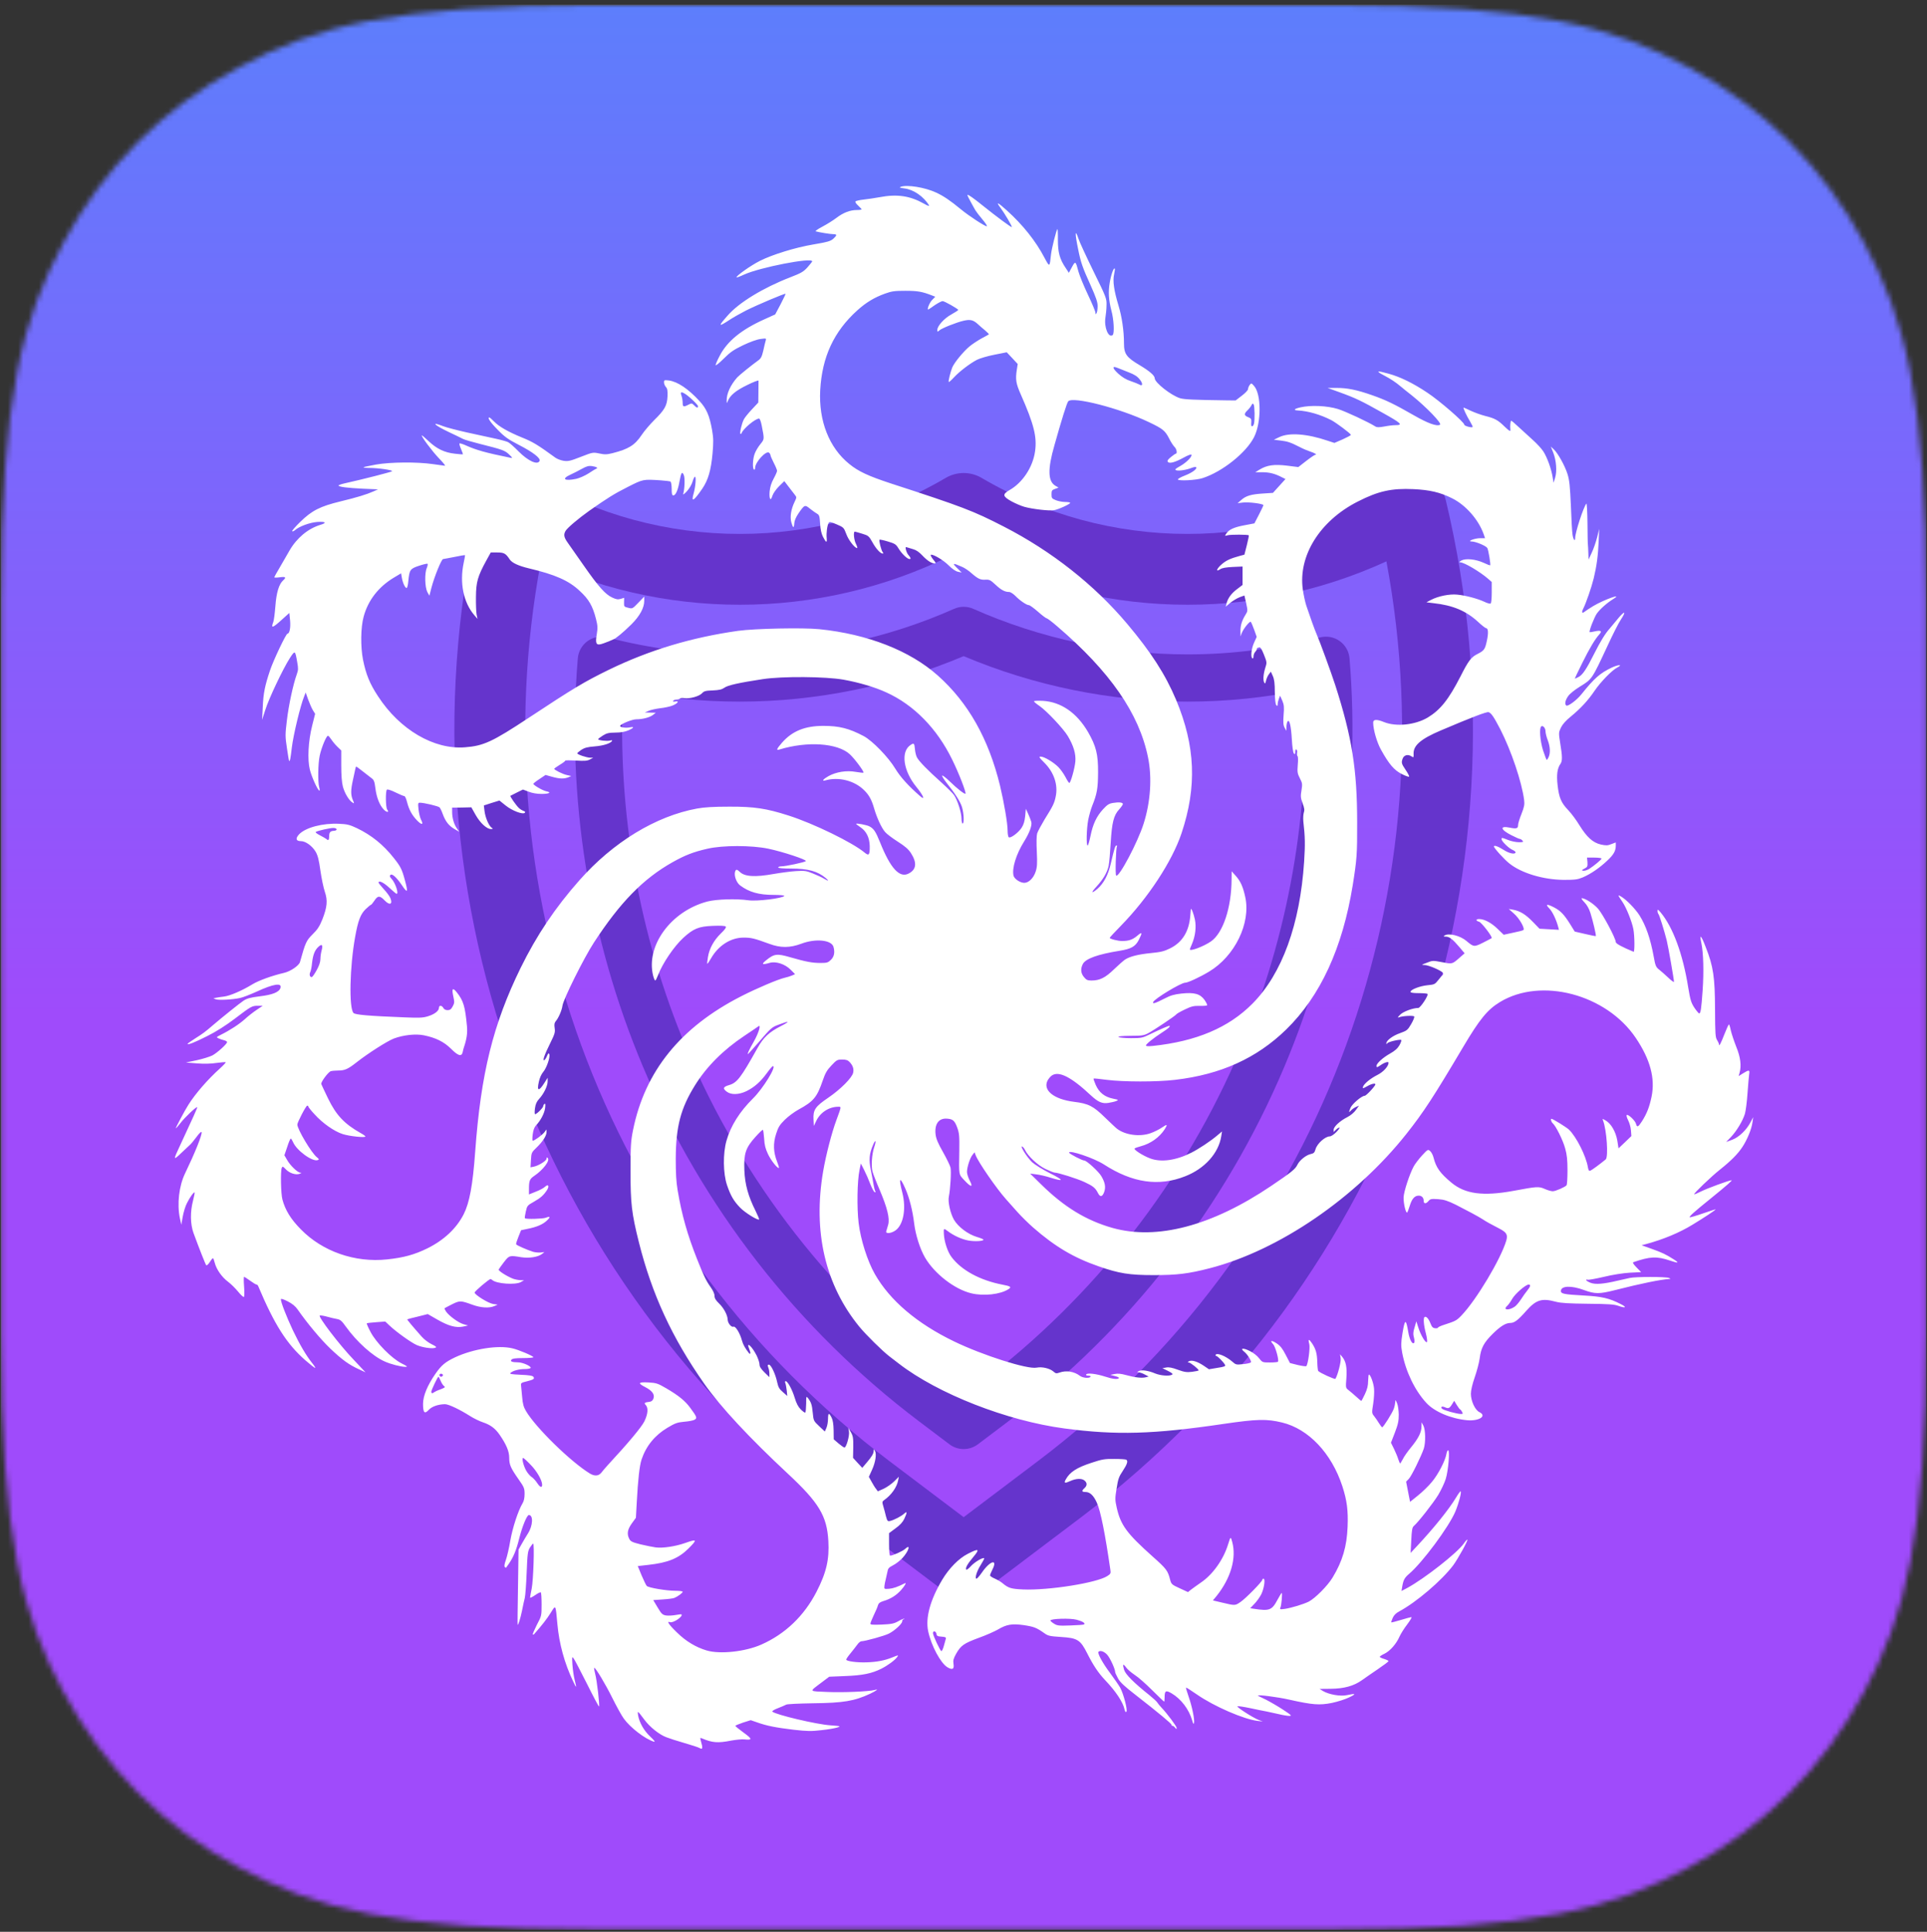 <svg width="372" height="373" viewBox="0 0 372 373" fill="none" xmlns="http://www.w3.org/2000/svg">
<rect x="0" y="0" width="372" height="373" fill="#333333" stroke="none"/>
<mask id="mask0_53_1410" style="mask-type:alpha" maskUnits="userSpaceOnUse" x="0" y="0" width="372" height="373">
<path fill-rule="evenodd" clip-rule="evenodd" d="M115.361 0.969H256.733C296.776 0.969 311.269 5.15 325.917 12.955C340.565 20.79 352.024 32.281 359.859 46.899C367.694 61.549 371.844 76.043 371.844 116.089V257.473C371.844 297.519 367.663 312.014 359.859 326.663C352.024 341.313 340.534 352.772 325.917 360.608C311.269 368.444 296.776 372.594 256.733 372.594H115.361C75.318 372.594 60.825 368.413 46.176 360.608C31.528 352.772 20.07 341.282 12.235 326.663C4.4 312.045 0.219 297.519 0.219 257.473V116.12C0.219 76.074 4.4 61.58 12.204 46.93C20.039 32.281 31.528 20.79 46.176 12.955C60.794 5.15 75.318 0.969 115.361 0.969Z" fill="black"/>
</mask>
<g mask="url(#mask0_53_1410)">
<rect width="371.625" height="371.625" transform="translate(0.219 0.969)" fill="#F5F5F5"/>
<rect x="0.219" y="0.969" width="371.625" height="371.625" fill="url(#paint0_linear_53_1410)"/>
<path d="M279.104 96.582C278.599 94.473 277.124 92.729 275.129 91.88C273.134 91.031 270.855 91.18 268.985 92.279C244.471 106.698 214.014 106.699 189.498 92.279C187.359 91.02 184.704 91.02 182.563 92.279C158.049 106.699 127.592 106.699 103.077 92.279C101.208 91.18 98.929 91.033 96.933 91.88C94.938 92.729 93.463 94.473 92.959 96.582C75.325 170.254 102.988 247.36 163.434 293.019L181.909 306.975C183.128 307.897 184.579 308.357 186.031 308.357C187.482 308.357 188.934 307.896 190.153 306.975L208.628 293.019C269.075 247.36 296.738 170.254 279.104 96.582ZM200.385 282.105L186.031 292.947L171.678 282.105C117.926 241.503 92.104 174.104 104.422 108.39C130.394 120.307 160.626 119.514 186.031 106.009C211.437 119.514 241.668 120.307 267.641 108.39C279.959 174.104 254.136 241.503 200.385 282.105Z" fill="#6534CC"/>
<path d="M258.612 123.772C257.514 122.993 256.127 122.739 254.826 123.079C246.482 125.252 237.874 126.354 229.242 126.354C215.128 126.354 200.827 123.312 187.884 117.557C186.704 117.032 185.358 117.032 184.179 117.557C171.237 123.312 156.936 126.354 142.821 126.354C134.189 126.354 125.581 125.252 117.237 123.079C115.934 122.74 114.548 122.994 113.451 123.772C112.354 124.55 111.655 125.774 111.544 127.115C109.323 153.895 113.667 181.148 124.108 205.929C135.526 233.031 153.971 256.731 177.449 274.465L183.284 278.872C184.097 279.486 185.064 279.794 186.032 279.794C186.999 279.794 187.967 279.486 188.78 278.872L194.614 274.465C218.092 256.73 236.537 233.03 247.956 205.929C258.395 181.148 262.74 153.895 260.52 127.115C260.408 125.774 259.71 124.55 258.612 123.772ZM239.552 202.388C228.756 228.012 211.316 250.421 189.117 267.189L186.031 269.521L182.945 267.19C160.746 250.421 143.306 228.013 132.51 202.388C123.325 180.587 119.13 156.76 120.283 133.155C127.688 134.694 135.246 135.473 142.821 135.473C157.532 135.473 172.426 132.442 186.031 126.692C199.637 132.442 214.531 135.473 229.242 135.473C236.816 135.473 244.374 134.694 251.78 133.155C252.933 156.76 248.737 180.586 239.552 202.388Z" fill="#6534CC"/>
<path d="M134.965 337.482C134.795 337.376 133.502 336.952 132.104 336.549C130.705 336.147 129.137 335.638 128.607 335.426C127.229 334.896 125.428 333.455 124.368 332.014C123.054 330.255 123.033 330.255 123.182 331.209C123.436 332.629 124.305 334.155 125.534 335.32C126.339 336.083 126.551 336.38 126.233 336.295C124.517 335.765 121.698 333.604 120.427 331.845C120.003 331.272 119.028 329.492 118.244 327.924C116.887 325.169 114.895 321.863 114.705 322.033C114.662 322.096 114.747 322.647 114.916 323.283C115.234 324.47 115.807 329.365 115.637 329.513C115.595 329.556 114.535 327.585 113.306 325.105C112.055 322.626 110.911 320.422 110.72 320.189C110.424 319.807 110.402 319.892 110.508 321.46C110.572 322.393 110.763 323.686 110.932 324.342C111.356 326.038 111.314 326.08 110.636 324.639C108.961 321.121 107.944 317.37 107.605 313.619C107.245 309.698 107.308 309.826 106.312 311.415C105.613 312.538 104.702 313.725 103.133 315.505C103.049 315.611 102.921 315.654 102.858 315.59C102.794 315.526 103.155 314.7 103.642 313.725C104.553 312.008 104.553 311.966 104.553 309.804C104.553 308.596 104.49 307.558 104.405 307.473C104.32 307.388 103.833 307.622 103.303 308.003C102.773 308.363 102.328 308.575 102.328 308.469C102.328 308.342 102.476 307.558 102.646 306.71C102.964 305.121 103.197 298.043 102.921 298.043C102.858 298.043 102.582 298.382 102.307 298.805C101.883 299.505 101.819 299.971 101.671 303.637C101.586 305.863 101.417 308.067 101.311 308.533C101.184 308.999 100.951 310.101 100.781 310.97C100.463 312.517 100.039 313.873 99.933 313.704C99.891 313.661 99.933 310.377 99.997 306.414L100.103 299.208L100.696 298.148C101.014 297.576 101.565 296.644 101.904 296.114C102.879 294.609 102.985 292.532 102.095 292.532C101.714 292.532 100.802 294.779 100.23 297.068C99.658 299.378 99.107 300.67 98.217 301.963C97.984 302.302 97.751 302.641 97.708 302.684C97.687 302.747 97.56 302.684 97.454 302.578C97.305 302.429 97.39 301.963 97.666 301.179C97.899 300.522 98.28 298.869 98.513 297.47C98.937 295.012 100.06 291.6 100.866 290.286C101.141 289.841 101.268 289.226 101.268 288.463C101.268 287.383 101.184 287.15 100.103 285.624C98.577 283.441 98.302 282.826 98.302 281.449C98.302 280.241 97.751 278.927 96.458 277.041C95.589 275.79 94.678 275.112 93.215 274.625C92.579 274.413 91.478 273.883 90.778 273.438C88.744 272.145 86.603 271.128 85.904 271.128C84.59 271.149 83.361 271.573 82.767 272.23C81.962 273.099 81.665 272.781 81.665 271.064C81.665 269.539 82.513 267.483 84.06 265.258C85.226 263.583 85.967 262.969 87.896 262.058C91.393 260.447 96.14 259.684 98.895 260.341C100.06 260.595 102.964 261.824 102.964 262.058C102.964 262.142 102.074 262.227 100.972 262.227C99.531 262.227 98.916 262.312 98.746 262.524C98.45 262.884 98.81 263.032 100.039 263.054C100.951 263.054 102.625 263.838 102.434 264.134C102.349 264.262 101.841 264.346 101.29 264.346C100.188 264.346 99.001 264.664 98.556 265.088C98.323 265.3 98.725 265.364 100.527 265.448C102.159 265.512 102.837 265.639 102.985 265.851C103.218 266.254 103.027 266.381 101.692 266.72C100.633 266.974 100.527 267.038 100.59 267.525C100.633 267.822 100.717 268.818 100.802 269.75C100.908 271.064 101.078 271.679 101.544 272.463C103.43 275.663 110.148 282.233 113.878 284.522C114.811 285.073 115.573 285.009 116.103 284.331C116.358 283.992 116.909 283.356 117.332 282.89C121.338 278.567 123.86 275.536 124.411 274.413C125.089 272.972 125.174 271.87 124.665 271.298C124.284 270.895 124.39 270.789 125.428 270.662C125.767 270.619 126.021 270.407 126.149 270.026C126.424 269.242 125.894 268.521 124.58 267.843C123.033 267.059 123.203 266.826 125.195 266.932C126.721 267.017 126.996 267.123 128.607 268.055C130.959 269.433 132.252 270.471 133.227 271.806C134.562 273.607 134.626 273.819 134.075 274.137C133.799 274.286 132.909 274.455 132.061 274.519C130.726 274.646 130.323 274.794 128.798 275.706C126.403 277.147 124.729 279.202 123.86 281.788C123.457 282.975 123.16 285.687 122.927 290.032L122.758 293.062L121.974 294.143C121.126 295.33 120.978 296.178 121.486 297.152C121.74 297.64 122.058 297.788 123.648 298.191C124.686 298.445 126.021 298.699 126.594 298.784C127.992 298.954 130.366 298.594 132.252 297.937C134.583 297.11 134.668 297.237 132.909 298.996C130.98 300.904 128.967 301.73 125.174 302.154L123.118 302.387L123.86 304.188C124.284 305.184 124.729 306.096 124.856 306.223C125.216 306.583 128.67 307.155 130.366 307.155C131.15 307.155 131.786 307.24 131.786 307.346C131.786 307.579 130.853 308.257 130.196 308.533C129.963 308.639 128.946 308.766 127.929 308.83L126.106 308.957L126.954 310.377C127.696 311.627 127.886 311.796 128.564 311.924C128.988 311.987 129.815 311.945 130.408 311.839C130.98 311.733 131.51 311.669 131.553 311.712C131.934 312.093 129.942 313.45 129.327 313.216C128.628 312.941 129.137 313.725 130.684 315.208C132.4 316.904 134.35 318.069 136.427 318.684C138.991 319.447 143.887 318.917 146.981 317.54C151.58 315.505 155.225 312.008 157.619 307.367C159.527 303.659 160.12 301.094 159.908 297.513C159.633 292.702 158.086 290.138 152.131 284.585C144.734 277.698 139.076 271.637 135.961 267.186C129.73 258.306 125.852 249.893 123.33 239.848C121.931 234.232 121.719 232.388 121.719 226.094C121.719 221.198 121.783 220.308 122.207 218.189C124.495 206.851 131.362 198.353 143.06 192.376C146.027 190.851 150.244 189.07 151.474 188.795C151.876 188.71 152.491 188.519 152.851 188.371L153.487 188.096L152.639 187.248C151.558 186.146 149.799 185.574 148.591 185.913C147.087 186.337 146.917 186.209 147.913 185.404C149.46 184.154 149.99 184.09 152.554 184.832C155.649 185.722 156.814 185.934 158.404 185.934C159.654 185.934 159.845 185.87 160.417 185.319C161.031 184.705 161.201 183.899 160.904 182.84C160.544 181.483 157.45 181.166 154.674 182.225C152.491 183.031 150.689 183.052 148.528 182.246C145.624 181.187 145.031 181.038 143.59 181.038C141.11 181.017 138.695 182.543 137.275 185.023C136.914 185.658 136.575 186.146 136.533 186.082C136.49 186.04 136.554 185.489 136.66 184.832C136.914 183.179 137.783 181.589 139.14 180.254C139.966 179.47 140.242 179.046 140.093 178.898C139.945 178.75 139.034 178.707 137.571 178.771C134.88 178.877 133.863 179.301 131.913 181.081C130.112 182.734 127.886 186.019 127.017 188.329C126.805 188.88 126.572 189.325 126.488 189.325C126.403 189.325 126.212 188.901 126.085 188.392C124.644 182.607 129.539 175.91 136.575 174.066C138.334 173.621 142.128 173.494 144.501 173.833C146.133 174.066 151.113 173.451 151.41 172.985C151.474 172.879 150.562 172.794 149.397 172.794C146.493 172.794 144.628 172.265 142.891 170.972C142.191 170.463 141.683 169.128 141.895 168.344C142.043 167.814 142.276 167.814 142.785 168.323C143.738 169.277 145.73 169.404 149.376 168.747C150.711 168.514 152.639 168.259 153.656 168.196C155.331 168.09 155.649 168.132 156.941 168.662C157.725 168.98 158.679 169.404 159.039 169.637C159.951 170.188 160.12 170.145 159.4 169.531C157.81 168.217 156.009 167.708 152.724 167.708C151.198 167.708 150.223 167.624 150.223 167.496C150.223 167.39 150.478 167.284 150.817 167.284C151.643 167.284 155.331 166.5 155.564 166.267C155.818 166.013 151.071 164.445 148.316 163.872C145.073 163.194 139.521 163.194 136.596 163.872C133.863 164.487 132.21 165.144 129.836 166.479C124.178 169.658 119.706 174.236 114.641 182.013C112.734 184.938 108.728 192.97 108.58 194.199C108.453 195.11 107.817 196.573 107.266 197.208C107.033 197.484 106.969 197.823 107.075 198.501C107.202 199.328 107.096 199.645 106.164 201.532C105.083 203.714 104.659 204.944 105.104 204.689C105.231 204.605 105.465 204.244 105.613 203.863C105.846 203.333 105.931 203.269 106.037 203.566C106.249 204.117 105.507 206.258 104.85 206.999C104.511 207.402 104.172 208.144 104.023 208.885C103.6 210.708 104.023 210.793 105.104 209.076L105.719 208.101V208.801C105.719 209.67 104.998 211.174 104.087 212.17C103.6 212.7 103.388 213.188 103.282 213.95C103.197 214.523 103.197 215.052 103.261 215.116C103.43 215.307 104.871 213.908 104.871 213.569C104.871 213.421 104.977 213.23 105.126 213.145C105.295 213.039 105.316 213.251 105.231 213.972C105.083 214.989 104.384 216.345 103.472 217.299C103.133 217.68 102.943 218.21 102.837 219.058C102.752 219.715 102.752 220.266 102.837 220.266C103.155 220.266 104.638 219.185 105.062 218.655L105.507 218.083V218.592C105.507 219.291 104.786 220.414 103.6 221.559C102.625 222.491 102.582 222.576 102.498 223.953L102.413 225.394L103.049 225.267C103.981 225.077 105.507 224.123 105.507 223.72C105.507 223.466 105.571 223.424 105.74 223.593C106.228 224.08 104.85 225.882 103.133 227.047C102.265 227.641 102.116 227.959 102.116 229.527V230.629L103.43 230.099C104.151 229.824 104.956 229.4 105.21 229.146C105.825 228.573 106.1 228.976 105.613 229.76C104.956 230.777 104.363 231.307 103.049 232.049C101.798 232.748 101.756 232.812 101.502 233.956C101.353 234.592 101.268 235.185 101.332 235.228C101.544 235.44 104.786 235.355 105.38 235.122C106.249 234.783 106.312 234.995 105.528 235.715C104.765 236.436 103.557 236.944 101.798 237.283L100.59 237.538L100.082 238.809C99.806 239.487 99.594 240.144 99.637 240.25C99.7 240.441 101.777 241.352 102.943 241.713C103.345 241.819 104.002 241.882 104.384 241.84L105.104 241.755L104.617 242.137C103.833 242.73 102.159 242.984 100.611 242.751C98.344 242.37 98.302 242.391 97.284 243.705C96.776 244.362 96.331 244.998 96.267 245.125C96.182 245.379 97.814 246.417 99.043 246.905C99.403 247.032 100.018 247.159 100.421 247.18L101.162 247.202L100.527 247.562C99.467 248.134 95.843 247.88 95.038 247.159C94.911 247.053 94.762 246.968 94.699 246.968C94.402 246.968 91.626 249.321 91.626 249.575C91.626 249.999 94.254 251.631 95.186 251.779L96.076 251.906L95.441 252.182C94.423 252.627 92.834 252.521 91.202 251.928C88.913 251.101 88.765 251.101 87.26 251.843C86.518 252.224 85.862 252.563 85.819 252.606C85.777 252.648 85.904 252.924 86.095 253.22C86.646 254.047 88.489 255.403 89.464 255.679L90.354 255.933L89.401 256.145C88.023 256.42 86.603 256.039 84.42 254.789L82.577 253.729L80.648 254.216C79.567 254.471 78.656 254.704 78.614 254.746C78.55 254.789 79.716 256.187 81.432 258.116C81.877 258.624 82.725 259.26 83.34 259.557C84.208 259.981 84.336 260.108 84.039 260.235C83.424 260.468 81.559 260.193 80.436 259.705C79.376 259.239 76.494 257.183 75.159 255.912L74.375 255.17L72.659 255.297C71.705 255.361 70.878 255.467 70.815 255.509C70.751 255.573 71.069 256.314 71.535 257.183C72.616 259.26 75.604 262.291 77.512 263.244C78.656 263.817 78.762 263.923 78.253 263.923C77.363 263.901 75.435 263.414 74.269 262.884C71.959 261.867 68.865 259.091 66.746 256.124C65.983 255.043 65.686 254.789 65.05 254.683C64.626 254.619 63.779 254.407 63.164 254.238C62.571 254.068 61.914 253.962 61.744 254.004C61.278 254.11 65.559 259.726 68.314 262.587L70.56 264.982L69.331 264.41C67.403 263.541 66.025 262.545 63.779 260.405C61.914 258.624 59.35 255.551 57.485 252.881C57.04 252.224 56.446 251.737 55.535 251.271C54.708 250.847 54.221 250.698 54.221 250.868C54.221 251.461 55.302 254.216 56.51 256.802C57.887 259.684 59.117 261.761 60.303 263.244C60.706 263.732 60.939 264.134 60.833 264.134C60.727 264.134 59.901 263.477 58.968 262.672C55.365 259.514 52.992 255.806 49.834 248.304C49.77 248.155 49.622 248.028 49.516 248.028C49.389 248.028 48.838 247.689 48.287 247.286C47.736 246.884 47.206 246.545 47.121 246.545C47.037 246.545 47.037 247.392 47.121 248.431C47.206 249.469 47.185 250.359 47.079 250.423C46.973 250.486 46.465 250.02 45.956 249.384C45.426 248.749 44.557 247.88 44.006 247.477C42.841 246.608 41.781 245.104 41.463 243.853C41.336 243.345 41.188 242.942 41.103 242.942C41.039 242.942 40.742 243.281 40.488 243.705C40.213 244.129 39.916 244.383 39.81 244.298C39.662 244.129 38.496 241.183 37.352 238.068C36.737 236.351 36.695 233.977 37.267 231.816C37.479 231.01 37.606 230.29 37.564 230.248C37.437 230.099 36.673 231.138 36.101 232.282C35.783 232.875 35.423 234.083 35.275 234.931L34.999 236.478L34.724 235.207C34.152 232.473 34.554 228.997 35.72 226.581C37.627 222.618 39.026 219.164 38.92 218.613C38.878 218.422 38.475 218.782 37.924 219.545C37.415 220.223 36.843 220.923 36.673 221.05C36.504 221.198 35.741 221.919 34.978 222.639C33.41 224.144 33.41 224.038 34.787 221.114C37.288 215.752 38.136 213.866 38.072 213.781C37.903 213.633 35.635 215.794 34.83 216.854C34.364 217.447 33.982 217.892 33.94 217.85C33.876 217.786 35.678 214.395 36.356 213.336C37.712 211.174 40.107 208.419 42.438 206.321C43.116 205.707 43.625 205.156 43.582 205.113C43.519 205.05 42.713 205.113 41.781 205.24C40.721 205.41 39.323 205.431 37.987 205.325L35.889 205.156L38.009 204.71C39.174 204.456 40.509 204.032 40.976 203.799C41.908 203.312 43.837 201.574 43.837 201.214C43.837 201.087 43.582 200.938 43.243 200.853C42.925 200.79 42.459 200.62 42.184 200.493C41.717 200.281 41.739 200.26 42.608 199.815C44.409 198.925 46.147 197.781 47.27 196.784C47.884 196.212 48.923 195.407 49.559 194.983L50.724 194.199H49.813C48.647 194.199 48.499 194.284 45.32 196.7C43.582 198.014 41.76 199.179 40.022 200.048C37.627 201.256 36.207 201.828 36.207 201.553C36.207 201.489 36.907 201.002 37.733 200.472C39.09 199.624 39.641 199.222 41.082 197.971C42.862 196.445 46.274 193.712 46.973 193.245C47.672 192.779 48.287 192.61 50.152 192.376C52.61 192.08 53.882 191.571 54.136 190.766C54.475 189.706 52.822 189.96 49.559 191.465C48.329 192.016 46.888 192.588 46.358 192.694C44.939 193.012 42.226 193.161 41.675 192.949L41.188 192.758L41.717 192.652C42.014 192.588 42.713 192.482 43.264 192.419C44.366 192.292 46.74 191.274 48.711 190.066C49.961 189.303 52.568 188.371 54.857 187.841C56.065 187.566 57.718 186.443 57.908 185.764C58.968 181.95 59.138 181.611 60.346 180.403C61.299 179.47 61.681 178.877 62.232 177.52C63.164 175.126 63.291 173.875 62.698 172.159C62.444 171.396 62.062 169.573 61.85 168.09C61.575 166.055 61.342 165.165 60.939 164.466C60.261 163.321 58.989 162.41 58.078 162.41C57.124 162.41 56.997 161.902 57.739 161.096C58.989 159.782 62.295 158.913 65.432 159.062C67.021 159.125 67.509 159.252 68.907 159.909C71.684 161.245 73.994 163.088 76.028 165.674C77.321 167.306 77.596 167.835 78.147 169.891C78.826 172.371 78.698 172.583 77.575 170.908C76.537 169.382 75.689 168.62 75.371 168.937C75.18 169.128 75.223 169.298 75.583 169.679C76.325 170.463 77.024 172.583 76.558 172.583C76.473 172.583 75.859 172.053 75.159 171.417C74.057 170.379 73.082 169.934 73.082 170.421C73.082 170.527 73.527 171.057 74.057 171.65C74.608 172.222 75.18 173.006 75.35 173.388C75.859 174.596 75.244 174.893 74.269 173.875C73.337 172.9 72.934 172.9 72.298 173.875C72.001 174.32 71.684 174.702 71.62 174.702C71.535 174.702 71.069 175.083 70.582 175.55C69.607 176.503 69.119 177.754 68.568 180.848C67.509 186.654 67.339 194.686 68.251 195.598C68.59 195.937 71.133 196.17 78.275 196.445C80.881 196.551 81.665 196.53 82.598 196.233C83.869 195.852 84.738 195.195 84.738 194.58C84.738 194.072 85.311 194.093 85.586 194.623C85.734 194.898 86.031 195.047 86.412 195.047C86.858 195.047 87.091 194.877 87.387 194.326C87.748 193.669 87.748 193.478 87.514 192.419C87.175 190.872 87.366 190.596 88.171 191.592C89.464 193.224 89.782 194.284 90.142 198.12C90.269 199.476 90.1 200.62 89.549 202.252C89.485 202.422 89.379 202.824 89.316 203.163C89.104 204.075 88.447 203.884 87.069 202.506C85.734 201.171 84.124 200.366 81.814 199.9C80.245 199.582 77.851 199.836 76.007 200.536C74.714 201.044 71.09 203.354 68.844 205.113C67.17 206.427 66.576 206.703 65.284 206.703C64.733 206.703 64.097 206.766 63.864 206.83C63.376 206.978 61.914 208.928 62.02 209.309C62.062 209.436 62.656 210.708 63.334 212.107C64.902 215.328 66.47 217.002 69.628 218.782C70.137 219.058 70.539 219.355 70.539 219.439C70.539 219.715 67.466 219.397 66.152 218.973C64.499 218.443 62.274 216.875 60.727 215.158C60.049 214.438 59.519 213.76 59.519 213.654C59.519 213.569 59.434 213.484 59.307 213.484C59.074 213.484 57.4 216.705 57.4 217.129C57.4 218.041 60.134 222.639 61.172 223.445C61.617 223.805 61.638 223.89 61.342 223.996C60.324 224.377 57.23 222.131 56.573 220.52C56.404 220.139 56.213 219.842 56.128 219.842C56.044 219.842 55.726 220.563 55.45 221.453L54.899 223.063L55.429 223.975C56.022 225.034 57.442 226.412 57.993 226.433C58.248 226.433 58.226 226.496 57.845 226.645C57.124 226.92 55.895 226.539 55.175 225.776C54.624 225.204 54.539 225.161 54.391 225.5C54.136 226.179 54.221 230.502 54.518 231.604C55.069 233.66 56.128 235.397 58.078 237.368C62.253 241.649 68.526 243.832 74.714 243.175C77.914 242.836 80.012 242.264 82.513 241.035C85.713 239.445 88.108 237.199 89.507 234.465C90.63 232.24 91.266 228.87 91.732 222.385C92.834 207.275 95.186 197.759 100.506 186.888C103.621 180.551 107.181 175.253 111.865 169.955C118.371 162.601 126.594 157.578 134.583 156.116C136.003 155.862 137.72 155.756 140.793 155.756C145.582 155.734 147.956 156.095 152.237 157.472C157.09 159.019 164.634 162.707 166.923 164.635C167.75 165.314 167.919 165.08 167.898 163.343C167.855 161.732 167.241 160.482 166.118 159.74C165.651 159.422 165.27 159.125 165.27 159.083C165.27 158.892 167.262 159.274 167.813 159.549C168.682 159.994 169.042 160.545 169.89 162.643C171.903 167.687 173.662 169.594 175.421 168.662C176.905 167.899 177.053 166.606 175.866 164.741C175.358 163.957 174.722 163.406 173.323 162.516C172.285 161.859 171.162 161.011 170.865 160.651C170.165 159.846 169.275 157.896 168.767 156.158C168.279 154.442 167.771 153.509 166.817 152.577C164.931 150.712 161.9 149.949 159.294 150.691C158.573 150.881 158.912 150.436 159.929 149.864C161.413 149.038 163.447 148.72 165.185 149.038C165.969 149.165 166.647 149.25 166.69 149.186C166.859 149.016 164.952 146.452 164.041 145.626C161.667 143.464 155.839 143.083 150.499 144.714C149.778 144.947 149.905 144.63 150.965 143.4C152.936 141.154 155.394 140.158 158.955 140.158C162.028 140.158 163.914 140.645 166.732 142.129C168.428 143.04 171.501 146.198 172.836 148.423C173.811 150.034 175.379 151.771 177.625 153.721C178.664 154.632 178.282 153.658 176.947 152.005C174.362 148.868 173.832 145.117 175.781 143.845C176.438 143.4 176.523 143.506 176.629 144.693C176.672 145.223 176.841 145.922 177.011 146.24C177.413 147.003 179.066 148.699 181.694 151.051C182.86 152.111 183.983 153.213 184.195 153.552C184.852 154.527 185.615 156.942 185.615 158.023C185.615 158.574 185.721 159.019 185.827 159.019C186.145 159.019 186.081 157.112 185.721 155.883C185.403 154.823 184.47 153.34 182.669 151.072C182.16 150.415 181.8 149.822 181.885 149.758C181.97 149.673 182.627 150.182 183.347 150.881C184.746 152.259 186.229 153.403 186.378 153.255C186.568 153.064 185.085 149.228 183.792 146.622C180.868 140.645 176.396 136.089 171.098 133.694C168.894 132.677 165.8 131.766 162.833 131.236C159.4 130.621 151.007 130.558 147.256 131.13C142.658 131.829 140.453 132.317 139.818 132.804C139.33 133.143 138.843 133.249 137.592 133.313C136.215 133.355 135.897 133.44 135.516 133.864C134.965 134.457 133.121 134.966 132.082 134.796C131.701 134.733 131.32 134.775 131.256 134.881C131.171 134.987 130.896 135.072 130.62 135.072C130.345 135.072 130.048 135.178 129.963 135.305C129.857 135.474 129.984 135.517 130.366 135.453C131.214 135.284 130.832 135.835 129.815 136.237C129.349 136.428 128.268 136.661 127.462 136.746C126.636 136.852 125.619 137.064 125.216 137.255L124.474 137.572L125.534 137.594L126.594 137.615L126.064 138.039C125.428 138.526 124.072 138.886 122.842 138.886C121.995 138.886 119.706 139.84 119.706 140.179C119.706 140.433 120.787 140.603 121.529 140.455C122.525 140.264 122.44 140.518 121.295 141.027C120.66 141.302 119.876 141.451 118.816 141.451C117.523 141.472 117.12 141.557 116.379 142.023C115.87 142.341 115.467 142.659 115.467 142.722C115.467 142.955 117.142 143.146 117.735 142.998C118.095 142.892 118.244 142.934 118.159 143.061C117.862 143.549 116.442 143.994 114.789 144.121C113.433 144.227 112.861 144.375 112.225 144.778C111.801 145.075 111.441 145.371 111.441 145.456C111.441 145.689 113.285 146.304 113.963 146.304H114.514L113.878 146.643C113.369 146.918 112.84 146.961 111.187 146.855C110.042 146.791 109.11 146.791 109.11 146.876C109.11 146.982 108.622 147.342 108.05 147.681C107.478 148.042 106.99 148.381 106.99 148.444C106.99 148.656 108.622 149.483 109.449 149.652L110.275 149.843L109.682 150.097C108.855 150.415 108.05 150.394 106.588 149.991L105.316 149.631L104.151 150.415C103.494 150.839 102.964 151.263 102.964 151.348C102.964 151.602 104.786 152.662 105.465 152.789C106.545 153.001 106.016 153.297 104.553 153.297C103.684 153.297 102.773 153.149 102.074 152.873L100.951 152.45L99.785 153.022C99.149 153.34 98.577 153.636 98.535 153.658C98.407 153.742 99.594 155.459 100.145 155.989C100.4 156.243 100.823 156.497 101.078 156.582C101.374 156.688 101.459 156.794 101.311 156.942C100.929 157.324 98.853 156.54 97.602 155.523L96.415 154.569L94.911 155.035L93.406 155.523L93.533 156.582C93.681 157.833 94.338 159.38 94.868 159.782C95.207 160.037 95.207 160.058 94.784 160.079C93.978 160.079 92.728 158.935 91.838 157.388L90.99 155.883L89.146 155.925L87.281 155.946V156.794C87.281 157.917 87.642 159.189 88.214 159.973L88.659 160.609L87.705 160.058C86.624 159.422 85.989 158.595 85.459 157.154C85.268 156.603 84.993 156.052 84.865 155.904C84.632 155.65 81.856 154.993 81.051 154.993C80.691 154.993 80.669 155.12 80.796 156.307C80.881 157.027 81.093 157.896 81.263 158.235C81.814 159.274 81.453 159.38 80.521 158.426C79.504 157.366 78.974 156.37 78.571 154.844C78.423 154.23 78.19 153.721 78.063 153.721C77.936 153.721 77.151 153.403 76.346 153.001C75.498 152.577 74.799 152.365 74.693 152.471C74.396 152.746 74.439 155.968 74.757 156.328C75.223 156.921 74.629 156.9 74.078 156.307C73.273 155.459 72.68 153.954 72.468 152.195C72.298 150.86 72.192 150.585 71.684 150.224C71.366 149.991 70.603 149.398 69.967 148.889C69.353 148.402 68.802 147.999 68.759 147.999C68.717 147.999 68.632 148.254 68.568 148.593C68.505 148.91 68.293 149.843 68.123 150.648C67.699 152.556 67.699 153.488 68.102 154.442C68.42 155.162 68.399 155.205 68.06 154.972C67.36 154.548 66.534 153.149 66.195 151.899C65.983 151.093 65.877 149.673 65.877 147.787V144.905L65.114 144.163C64.711 143.782 64.181 143.125 63.948 142.765C63.694 142.383 63.419 142.065 63.313 142.065C62.995 142.065 62.062 144.333 61.723 145.88C61.384 147.448 61.342 150.966 61.617 151.983C61.723 152.344 61.744 152.662 61.66 152.662C61.363 152.662 60.176 150.055 59.816 148.614C59.328 146.685 59.498 143.125 60.261 140.116L60.833 137.827L60.409 137.149C60.176 136.767 59.773 135.835 59.498 135.093L59.011 133.715L58.735 134.415C57.993 136.216 56.637 141.875 56.34 144.312C56.086 146.473 55.98 147.067 55.81 146.918C55.768 146.876 55.577 145.753 55.387 144.418C55.047 142.192 55.047 141.832 55.387 139.056C55.726 136.174 56.594 132.126 57.294 130.197C57.591 129.392 57.591 129.032 57.379 127.866C56.976 125.535 56.955 125.535 55.959 127.061C54.624 129.138 51.89 134.902 51.212 137.085L50.597 138.992L50.724 136.555C50.83 133.885 51.148 132.359 52.123 129.456C52.78 127.485 55.217 122.356 55.492 122.356C55.895 122.356 56.128 121.191 56.001 119.813L55.853 118.351L54.56 119.516C52.61 121.297 52.25 121.424 52.759 120.089C52.886 119.771 53.055 118.393 53.161 117.037C53.352 114.451 53.84 112.798 54.666 112.057C55.323 111.463 55.132 111.315 54.009 111.463C53.437 111.548 52.949 111.548 52.949 111.463C52.949 111.4 53.416 110.552 53.988 109.598C54.56 108.623 55.408 107.14 55.895 106.292C57.294 103.876 59.456 102.075 61.808 101.354C63.185 100.952 62.889 100.676 61.257 100.782C59.795 100.888 57.739 101.651 56.934 102.372C56.722 102.562 56.489 102.647 56.404 102.562C56.319 102.499 57.018 101.693 57.951 100.782C60.197 98.578 61.787 97.773 65.707 96.819C68.929 96.035 70.751 95.484 72.129 94.87L72.976 94.488L70.009 94.361C67.064 94.213 65.517 94.022 65.347 93.767C65.305 93.683 65.813 93.492 66.47 93.344C70.094 92.538 75.541 91.14 75.689 90.991C75.922 90.779 73.019 90.355 71.345 90.355C70.624 90.355 70.094 90.292 70.179 90.228C70.243 90.165 71.323 89.932 72.595 89.698C75.413 89.211 80.521 89.169 83.573 89.614C84.738 89.783 85.798 89.932 85.904 89.932C86.031 89.932 85.48 89.253 84.696 88.448C83.403 87.092 81.263 84.231 81.432 84.061C81.453 84.019 82.047 84.528 82.746 85.184C84.314 86.668 85.819 87.388 87.79 87.6C88.617 87.706 89.316 87.749 89.358 87.728C89.379 87.685 89.231 87.219 88.998 86.689C88.765 86.159 88.638 85.672 88.701 85.629C88.765 85.566 89.295 85.714 89.909 85.99C91.986 86.922 93.745 87.41 98.513 88.385C99.001 88.49 99.001 88.448 98.28 87.749C97.454 86.965 97.03 86.816 92.579 85.693C91.138 85.333 89.697 84.909 89.401 84.761C89.104 84.591 87.854 83.998 86.603 83.404C83.763 82.048 83.085 81.327 85.586 82.302C86.179 82.535 88.214 83.065 90.1 83.489C91.986 83.892 94.445 84.421 95.546 84.676C96.648 84.909 97.793 85.227 98.09 85.375C98.386 85.523 99.297 86.329 100.103 87.155C101.947 89.02 103.812 89.868 104.172 88.978C104.363 88.448 102.879 87.304 100.166 85.905C98.111 84.845 97.411 84.358 96.119 83.023C94.699 81.603 94.021 80.607 94.466 80.607C94.55 80.607 94.953 80.946 95.335 81.349C96.309 82.366 98.132 83.404 100.845 84.506C102.837 85.312 103.769 85.863 107.202 88.363C107.541 88.618 108.283 88.893 108.813 88.978C109.703 89.105 110.106 88.999 112.119 88.215C114.408 87.325 114.45 87.304 115.679 87.558C116.739 87.791 117.163 87.77 118.265 87.494C121.338 86.71 122.546 85.969 123.86 83.998C124.368 83.235 125.449 81.963 126.276 81.137C128.31 79.145 128.776 78.318 128.861 76.538C128.904 75.436 128.84 75.033 128.543 74.715C128.353 74.503 128.183 74.101 128.183 73.825C128.183 73.38 128.247 73.359 129.137 73.465C130.811 73.698 132.867 75.076 135.007 77.407C136.385 78.89 136.957 80.204 137.465 83.044C137.741 84.655 137.741 85.354 137.55 87.6C137.253 90.822 136.702 92.687 135.6 94.319C133.905 96.798 133.375 97.095 133.905 95.272C134.265 94.001 134.435 92.051 134.159 92.051C134.053 92.051 133.841 92.475 133.693 93.004C133.524 93.577 133.078 94.34 132.591 94.87C132.082 95.421 131.807 95.59 131.892 95.336C132.167 94.446 132.252 92.347 132.019 91.754C131.68 90.928 131.489 91.224 131.171 92.983C130.874 94.657 130.429 95.654 129.984 95.654C129.73 95.654 129.666 95.357 129.666 94.403C129.666 93.704 129.561 93.068 129.433 92.983C129.306 92.92 128.48 92.814 127.59 92.75C124.093 92.517 124.178 92.517 121.189 94.022C118.54 95.357 117.205 96.205 113.73 98.642C111.674 100.104 109.491 101.948 109.173 102.52C108.771 103.219 108.855 103.749 109.597 104.788C109.979 105.317 111.356 107.288 112.67 109.174C115.552 113.307 116.845 114.748 118.159 115.363C118.964 115.744 119.282 115.787 119.812 115.638L120.49 115.426L120.469 116.295C120.448 117.122 120.469 117.164 121.274 117.355C122.08 117.567 122.101 117.545 123.224 116.38L124.368 115.193V116.02C124.368 117.355 123.521 118.923 121.91 120.534C121.105 121.339 120.109 122.229 119.706 122.547C119.303 122.844 118.922 123.14 118.858 123.204C118.646 123.416 116.4 124.327 115.849 124.412C115.065 124.56 114.916 124.115 115.213 122.399C115.404 121.233 115.383 120.809 115.044 119.474C114.408 116.994 113.666 115.702 111.907 114.091C109.809 112.099 107.139 110.933 102.116 109.747C100.082 109.259 98.853 108.687 98.407 108.03C97.644 106.864 97.305 106.674 95.992 106.674H94.741L93.851 108.284C92.219 111.272 91.901 112.396 91.88 115.257C91.859 116.655 91.922 118.181 92.007 118.648L92.177 119.495L91.541 118.753C89.464 116.316 88.701 112.523 89.507 108.708C89.676 107.903 89.803 107.204 89.761 107.182C89.74 107.161 88.807 107.309 87.705 107.543C86.603 107.755 85.628 107.945 85.544 107.945C85.226 107.945 83.848 111.336 83.276 113.519L82.894 115.024L82.492 114.303C82.026 113.392 81.941 110.7 82.386 109.683C82.534 109.302 82.619 108.941 82.534 108.857C82.471 108.793 81.729 108.963 80.902 109.238C79.165 109.81 79.037 110.022 78.826 112.184C78.762 112.947 78.614 113.54 78.487 113.54C78.19 113.498 77.745 112.544 77.575 111.548L77.427 110.7L76.007 111.548C73.061 113.328 71.048 115.914 70.2 119.071C69.628 121.148 69.586 124.836 70.073 127.358C70.645 130.197 71.366 131.999 72.976 134.436C77.172 140.9 83.785 144.778 89.782 144.291C93.364 144.015 95.059 143.231 102.116 138.569C110.742 132.868 112.84 131.617 117.523 129.329C125.322 125.535 133.481 123.077 142.488 121.805C145.752 121.36 154.97 121.169 158.17 121.487C167.495 122.441 175.633 125.62 181.037 130.431C186.929 135.686 190.849 142.659 193.053 151.708C193.838 155.014 194.516 158.977 194.516 160.397C194.516 161.033 194.622 161.605 194.749 161.668C195.088 161.902 196.571 160.8 197.207 159.846C197.61 159.231 197.801 158.595 197.907 157.578L198.034 156.158L198.5 157.176C198.754 157.748 199.03 158.447 199.093 158.723C199.263 159.38 198.712 160.863 197.673 162.516C196.148 164.974 195.321 167.687 195.66 169.086C195.83 169.722 196.932 170.463 197.737 170.463C198.585 170.463 199.517 169.552 199.92 168.323C200.217 167.433 200.259 166.776 200.153 164.445C200.068 162.728 200.089 161.393 200.217 160.927C200.344 160.524 201.001 159.316 201.658 158.214C203.289 155.607 203.544 155.078 203.798 153.806C204.285 151.538 203.459 149.08 201.552 147.215C200.577 146.24 200.492 146.092 200.916 146.092C201.573 146.092 203.353 147.151 204.307 148.105C204.731 148.529 205.345 149.398 205.684 150.034C206.002 150.669 206.341 151.178 206.426 151.178C206.68 151.178 207.464 148.402 207.592 147.046C207.719 145.562 207.252 143.994 206.129 142.108C205.239 140.645 202.06 137.276 200.683 136.322C200.089 135.919 199.602 135.517 199.602 135.411C199.602 135.305 200.407 135.284 201.382 135.326C204.858 135.559 207.867 137.636 210.029 141.324C211.597 144.057 212 145.626 211.978 149.165C211.957 152.238 211.788 153.255 210.834 155.629C210.58 156.264 210.241 157.493 210.071 158.341C209.753 160.058 209.668 163.258 209.965 163.258C210.071 163.258 210.304 162.431 210.516 161.414C210.982 159.104 211.682 157.642 212.932 156.264C213.737 155.395 214.076 155.162 214.861 155.035C215.984 154.844 216.768 154.929 216.768 155.247C216.768 155.374 216.45 155.84 216.047 156.285C214.988 157.43 214.649 158.829 214.416 162.728C214.31 164.593 214.14 166.606 214.013 167.2C213.759 168.429 212.953 169.806 211.66 171.205C210.558 172.392 210.664 172.625 211.851 171.629C213.059 170.569 213.928 168.959 214.437 166.733C215.136 163.766 215.284 163.258 215.518 163.258C215.645 163.258 215.687 163.343 215.624 163.427C215.412 163.788 215.263 168.937 215.475 169.065C216.047 169.425 219.629 162.643 220.773 159.041C222.108 154.823 222.426 150.161 221.621 146.24C219.904 137.763 214.288 129.668 204.116 120.957C203.12 120.089 202.187 119.389 202.06 119.389C201.933 119.389 201.17 118.817 200.386 118.118C199.581 117.418 198.797 116.846 198.627 116.846C198.182 116.846 196.847 115.935 196.02 115.066C195.597 114.642 195.067 114.303 194.812 114.303C193.986 114.303 193.265 113.922 192.163 112.883C191.231 112.014 190.998 111.887 190.256 111.929C189.281 111.993 188.815 111.781 187.522 110.658C187.014 110.192 186.187 109.641 185.721 109.45C183.856 108.623 183.729 108.687 184.894 109.81L185.657 110.552L184.958 110.404C184.492 110.319 183.813 109.853 183.072 109.111C182.16 108.2 180.338 107.098 179.766 107.098C179.533 107.098 179.744 107.543 180.232 108.136C180.677 108.666 180.719 108.793 180.423 108.793C179.829 108.793 178.982 108.242 178.028 107.225C177.435 106.589 176.841 106.186 176.269 106.038C175.803 105.911 175.273 105.741 175.082 105.678C174.807 105.572 174.764 105.656 174.891 106.165C174.976 106.504 175.167 106.928 175.315 107.098C175.824 107.691 175.909 107.945 175.591 107.945C175.146 107.945 174.086 106.928 173.45 105.89C172.963 105.084 172.751 104.957 171.395 104.554C170.568 104.3 169.848 104.152 169.784 104.215C169.636 104.364 170.123 106.292 170.399 106.61C170.547 106.801 170.547 106.886 170.399 106.886C169.954 106.886 169.085 105.932 168.406 104.682C167.75 103.516 167.644 103.41 166.436 103.05C165.736 102.838 165.1 102.647 165.016 102.647C164.698 102.647 164.846 104.279 165.249 105.042C165.461 105.466 165.567 105.826 165.461 105.826C164.994 105.826 163.765 104.237 163.363 103.092C162.896 101.863 162.854 101.821 161.519 101.248C160.375 100.761 160.12 100.719 159.972 100.973C159.696 101.397 159.484 102.923 159.59 103.897C159.675 104.894 159.484 104.83 158.87 103.643C158.573 103.05 158.382 102.223 158.319 101.1C158.234 99.701 158.149 99.426 157.768 99.214C157.535 99.087 156.92 98.663 156.411 98.26C155.373 97.413 155.331 97.413 154.144 99.129C153.656 99.85 153.36 100.528 153.339 101.015C153.275 102.054 153.084 102.011 152.766 100.867C152.47 99.786 152.703 98.324 153.402 96.883C153.805 96.056 153.805 95.993 153.445 95.548C153.254 95.293 152.703 94.594 152.237 93.979L151.41 92.898L150.393 93.895C149.799 94.488 149.27 95.251 149.121 95.696C148.782 96.862 148.464 96.438 148.57 94.933C148.655 94.022 148.888 93.28 149.354 92.411C149.715 91.754 150.011 91.076 150.011 90.906C150.011 90.758 149.736 90.059 149.376 89.381C149.036 88.702 148.74 88.024 148.74 87.897C148.74 87.77 148.613 87.537 148.464 87.41C147.892 86.943 145.773 89.253 145.773 90.334C145.773 90.589 145.688 90.737 145.561 90.673C145.222 90.461 145.307 88.554 145.709 87.558C145.9 87.049 146.387 86.244 146.79 85.757C147.574 84.782 147.574 84.845 147.044 82.154C146.896 81.391 146.684 80.819 146.536 80.819C145.815 80.819 143.484 82.769 143.166 83.616C143.124 83.765 143.018 83.828 142.933 83.765C142.763 83.595 143.187 81.772 143.59 80.988C143.738 80.67 144.438 79.802 145.137 79.06L146.387 77.725L146.409 75.711C146.43 74.609 146.43 73.613 146.43 73.507C146.409 73.38 145.413 73.762 144.226 74.355C142.043 75.415 140.941 76.326 140.496 77.449C140.284 77.958 140.284 77.958 140.284 77.343C140.242 76.029 141.026 74.334 142.318 72.872C142.721 72.427 145.201 70.434 146.324 69.629C146.875 69.248 147.066 68.909 147.341 67.743C147.511 66.938 147.723 66.069 147.807 65.793C147.956 65.306 147.934 65.306 146.811 65.454C146.133 65.539 144.777 66.026 143.442 66.662C141.598 67.552 140.962 67.997 139.691 69.269C138.843 70.117 138.144 70.668 138.144 70.498C138.144 70.329 138.504 69.502 138.949 68.675C140.411 65.857 143.145 63.632 147.595 61.639L149.651 60.707L150.689 58.757C151.241 57.676 151.686 56.765 151.643 56.723C151.516 56.617 146.091 58.906 143.993 59.965C142.933 60.516 141.534 61.3 140.899 61.724C138.631 63.208 138.567 63.081 140.496 60.898C142.679 58.397 147.362 55.557 152.554 53.544C154.653 52.739 155.119 52.463 155.882 51.615C156.369 51.064 156.772 50.556 156.793 50.471C156.835 49.645 146.642 51.637 143.654 53.014C142.891 53.374 142.234 53.608 142.191 53.565C141.979 53.353 144.925 51.255 146.748 50.344C149.121 49.157 153.55 47.78 156.984 47.207C159.739 46.741 160.311 46.572 160.841 46.127C161.604 45.427 161.625 45.215 160.862 45.215C160.29 45.215 158.107 44.855 157.471 44.664C157.323 44.622 157.895 44.219 158.743 43.774C159.59 43.329 160.82 42.566 161.455 42.079C162.79 41.062 164.104 40.553 165.418 40.553C165.927 40.553 166.33 40.489 166.33 40.426C166.33 40.362 166.033 40.044 165.673 39.705C165.312 39.387 165.058 39.027 165.143 38.9C165.206 38.794 165.906 38.624 166.69 38.54C167.495 38.455 168.894 38.243 169.826 38.073C173.175 37.438 175.654 37.798 178.367 39.324C179.003 39.705 179.469 39.854 179.363 39.684C178.325 37.946 176.354 36.59 174.574 36.378C173.747 36.272 173.556 36.209 173.853 36.081C175.061 35.615 178.537 36.166 180.719 37.183C182.139 37.84 183.432 38.709 185.509 40.426C187.077 41.718 190.235 43.774 190.51 43.689C190.616 43.647 190.235 43.054 189.641 42.354C189.048 41.655 188.455 40.871 188.306 40.617C188.158 40.362 187.734 39.62 187.374 38.942C186.992 38.264 186.717 37.692 186.759 37.628C186.886 37.522 187.861 38.201 189.726 39.705C192.396 41.846 195.215 43.944 195.321 43.838C195.427 43.732 193.965 41.231 193.159 40.15C192.185 38.858 192.566 39.006 194.325 40.595C197.419 43.371 199.941 46.529 201.636 49.772C202.632 51.637 202.632 51.637 202.887 49.178C203.014 48.013 203.904 44.431 204.137 44.219C204.18 44.156 204.243 45.109 204.222 46.296C204.222 48.733 204.561 50.026 205.727 51.743L206.341 52.675L206.935 51.573C207.592 50.344 207.655 50.386 208.185 52.421C208.397 53.184 209.202 55.176 210.007 56.871C210.813 58.567 211.47 60.135 211.47 60.368C211.47 60.728 211.512 60.728 211.682 60.474C211.788 60.304 211.894 59.69 211.894 59.118C211.894 58.312 211.597 57.465 210.495 54.985C209.011 51.721 208.651 50.704 208.164 48.288C207.486 45.046 207.507 44.029 208.206 46.127C208.397 46.72 209.711 49.56 211.109 52.421C213.547 57.38 213.653 57.676 213.61 58.885C213.61 59.584 213.504 60.686 213.398 61.322C213.102 63.165 213.992 65.348 214.797 64.691C215.157 64.373 215.03 61.703 214.543 59.944C214.034 57.952 213.928 56.384 214.225 54.604C214.479 53.035 214.988 51.637 215.2 51.849C215.263 51.891 215.2 52.4 215.072 52.972C214.776 54.243 215.051 56.108 215.92 58.99C216.577 61.152 216.98 63.886 216.98 66.302C216.98 68.358 217.467 69.014 220.053 70.54C221.896 71.642 222.914 72.511 222.914 73.041C222.914 73.868 226.093 76.368 227.83 76.898C228.657 77.131 230.437 77.216 236.604 77.301L238.533 77.322L239.719 76.411C240.398 75.902 240.927 75.33 240.927 75.139C240.927 74.927 241.076 74.567 241.245 74.334C241.563 73.931 241.584 73.952 242.093 74.525C243.513 76.114 243.513 81.603 242.093 84.4C240.567 87.431 235.926 91.118 232.133 92.326C230.903 92.729 227.513 92.898 227.385 92.581C227.343 92.475 227.958 92.114 228.742 91.818C230.162 91.267 231.179 90.504 230.903 90.207C230.819 90.122 230.437 90.186 230.056 90.334C229.102 90.737 227.534 90.97 227.067 90.8C226.728 90.673 226.877 90.525 227.83 89.995C229.06 89.296 230.204 88.13 229.992 87.791C229.928 87.685 229.293 87.918 228.572 88.321C226.877 89.253 225.775 89.571 225.457 89.19C225.287 88.978 225.414 88.766 226.029 88.257C226.474 87.897 226.898 87.6 226.983 87.6C227.322 87.6 227.131 86.626 226.728 86.287C226.516 86.075 226.029 85.354 225.69 84.655C224.906 83.129 224.482 82.79 221.769 81.497C216.196 78.827 207.041 76.474 206.214 77.492C205.96 77.767 204.921 81.094 203.544 86.011C202.23 90.567 202.293 92.898 203.692 93.767L204.349 94.149L203.671 94.403C203.077 94.615 202.993 94.721 202.993 95.442C202.993 96.183 203.056 96.268 203.84 96.586C204.307 96.777 205.133 96.925 205.642 96.925C206.172 96.925 206.595 97.01 206.595 97.095C206.595 97.328 204.349 98.366 203.459 98.515C202.632 98.684 199.305 98.303 197.737 97.858C197.122 97.688 195.999 97.201 195.257 96.798C193.541 95.844 193.477 95.442 194.876 94.636C197.419 93.195 199.39 90.186 199.814 87.155C200.217 84.337 199.581 81.878 197.059 76.156C196.126 74.058 195.999 73.253 196.296 71.367L196.465 70.286L195.406 69.142L194.346 68.019L191.994 68.485C190.68 68.739 189.175 69.184 188.624 69.46C187.268 70.159 185.233 71.706 184.153 72.872C183.644 73.423 183.199 73.804 183.156 73.762C183.029 73.635 183.474 71.833 183.835 70.943C184.237 69.989 185.996 67.849 187.204 66.853C187.776 66.387 188.815 65.709 189.514 65.327C190.235 64.946 190.849 64.606 190.892 64.564C190.955 64.522 190.616 64.183 190.171 63.801C189.726 63.441 189.069 62.869 188.709 62.53C187.861 61.767 187.268 61.639 185.996 61.936C184.619 62.254 181.8 63.377 181.334 63.801C180.974 64.119 180.952 64.098 180.952 63.695C180.952 62.932 182.266 61.47 183.665 60.707C184.386 60.304 184.979 59.923 184.979 59.838C184.979 59.647 182.33 58.143 181.97 58.143C181.779 58.143 181.122 58.482 180.507 58.885C179.914 59.308 179.342 59.69 179.257 59.732C178.833 59.986 179.405 58.44 179.935 57.931L180.55 57.295L179.956 57.062C178.007 56.299 177.138 56.151 174.807 56.151C172.709 56.151 172.158 56.214 170.822 56.702C168.788 57.443 167.22 58.376 165.503 59.923C160.968 64.013 158.7 68.909 158.34 75.33C158.022 81.243 160.057 86.456 163.956 89.593C165.715 91.034 167.665 91.924 171.903 93.322C185.848 97.858 187.84 98.621 193.774 101.672C203.014 106.419 211.237 112.904 217.594 120.449C222.214 125.938 224.969 130.219 227.025 135.093C230.776 144.057 231.094 151.899 228.085 160.905C226.262 166.331 221.642 173.367 216.408 178.728C215.2 179.958 214.225 181.017 214.225 181.081C214.225 181.293 215.814 181.695 216.598 181.695C217.912 181.695 218.633 181.441 219.523 180.699C220.498 179.852 220.583 180.021 219.841 181.483C219.184 182.755 218.379 183.221 216.132 183.582C211.915 184.26 209.562 185.107 209.033 186.146C208.566 187.057 208.63 187.926 209.266 188.668C209.711 189.219 209.965 189.325 210.707 189.325C212.296 189.325 213.377 188.795 215.072 187.142C215.941 186.315 216.895 185.468 217.192 185.277C218.145 184.662 219.798 184.26 222.172 184.027C224.101 183.836 224.736 183.687 225.881 183.115C228.254 181.95 229.547 179.83 229.78 176.821C229.823 176.185 229.886 175.613 229.886 175.55C229.971 175.232 230.437 176.44 230.67 177.542C230.967 178.983 230.755 180.742 230.098 182.289C229.865 182.797 229.695 183.264 229.695 183.306C229.695 183.751 232.344 182.755 233.764 181.78C236.096 180.17 237.727 175.274 237.749 169.828L237.77 168.238L238.533 169.086C239.486 170.145 239.974 171.247 240.398 173.24C241.478 178.262 238.384 184.62 233.404 187.608C231.603 188.689 229.314 189.749 228.784 189.749C227.979 189.749 222.871 192.843 222.617 193.478C222.448 193.902 222.999 193.733 224.863 192.779C225.944 192.207 226.686 191.995 228.042 191.847C230.543 191.571 231.687 191.889 232.535 193.076C232.874 193.584 233.107 194.051 233.023 194.114C232.938 194.199 232.281 194.241 231.56 194.22C230.437 194.199 229.992 194.305 228.721 194.92C227.873 195.322 227.131 195.746 227.067 195.873C226.877 196.149 222.723 198.946 221.579 199.54C220.816 199.942 220.328 200.006 218.209 200.006C216.556 200.027 215.793 200.091 215.941 200.239C216.047 200.345 217.128 200.451 218.315 200.451C220.371 200.451 220.561 200.408 222.066 199.667C224.037 198.713 225.711 197.992 225.796 198.077C225.944 198.226 225.478 198.628 224.291 199.391C222.617 200.472 221.218 201.616 221.218 201.871C221.218 202.019 221.706 202.04 222.553 201.955C230.967 201.065 237.198 198.416 241.775 193.796C247.497 188.032 250.973 178.453 251.757 166.352C251.969 163.046 251.948 161.605 251.608 158.638C251.545 158.044 251.587 157.26 251.693 156.921C251.863 156.434 251.82 156.052 251.46 155.099C251.079 154.039 251.057 153.721 251.248 152.598C251.439 151.39 251.418 151.199 250.93 150.267C250.464 149.356 250.422 149.08 250.528 147.681C250.612 146.812 250.591 146.071 250.485 146.007C250.4 145.944 250.358 145.668 250.4 145.371C250.464 145.096 250.4 144.799 250.273 144.736C250.125 144.63 250.04 144.799 250.04 145.159C250.04 145.626 249.977 145.689 249.786 145.498C249.638 145.35 249.468 144.248 249.383 142.743C249.235 140.116 248.896 138.759 248.557 139.31C248.43 139.48 248.345 139.967 248.345 140.37L248.324 141.112L247.985 140.497C247.73 140.01 247.688 139.522 247.794 138.06C247.921 136.513 247.879 136.089 247.539 135.284L247.116 134.33L246.883 134.923C246.755 135.262 246.649 135.729 246.649 135.983C246.649 136.322 246.586 136.364 246.395 136.174C246.226 136.004 246.12 135.114 246.098 133.631C246.098 131.956 245.992 131.151 245.717 130.537L245.335 129.689L244.933 130.219C244.721 130.494 244.488 131.045 244.403 131.427C244.297 131.935 244.212 132.062 244.085 131.85C243.788 131.405 243.873 130.219 244.233 129.032C244.594 127.93 244.594 127.909 244 126.404C243.576 125.323 243.301 124.921 243.089 125.005C242.941 125.069 242.75 125.111 242.708 125.111C242.665 125.111 242.623 125.217 242.623 125.344C242.623 125.472 242.474 125.705 242.305 125.874C242.135 126.065 241.987 126.446 241.987 126.722C241.987 127.019 241.902 127.188 241.775 127.125C241.394 126.891 241.563 125.238 242.093 124.094L242.602 122.971L242.114 121.593C241.839 120.83 241.542 120.152 241.457 120.067C241.266 119.877 240.037 121.403 239.719 122.229L239.486 122.886L239.465 121.911C239.444 120.788 239.741 119.834 240.419 118.732C240.885 117.991 240.885 117.948 240.567 116.465L240.228 114.981L239.296 115.32C238.766 115.532 237.96 116.02 237.473 116.422L236.625 117.143L236.774 116.528C237.028 115.511 237.685 114.6 238.808 113.752L239.868 112.947V111.167V109.386L237.982 109.471C236.689 109.535 235.926 109.662 235.545 109.916C234.612 110.531 234.866 109.789 235.884 108.92C236.731 108.2 237.558 107.818 239.359 107.331L240.228 107.098L240.694 105.275C240.949 104.258 241.118 103.41 241.076 103.368C240.927 103.198 237.6 103.198 237.028 103.346C236.413 103.516 236.413 103.516 236.731 103.029C237.24 102.244 238.215 101.799 240.249 101.418L242.157 101.058L243.025 99.383C243.513 98.451 243.894 97.624 243.894 97.54C243.894 97.264 241.076 96.904 239.974 97.031L238.914 97.158L239.613 96.544C240.525 95.738 241.478 95.442 243.81 95.293L245.738 95.166L246.946 93.831L248.154 92.496L247.476 92.157C246.141 91.457 245.039 91.182 243.682 91.182H242.326L243.153 90.673C244.594 89.804 245.95 89.614 248.451 89.91L250.634 90.186L252.159 88.999C253.007 88.342 253.791 87.812 253.918 87.812C254.342 87.812 253.77 87.452 252.901 87.177C252.435 87.028 251.524 86.647 250.888 86.308C249.15 85.418 248.578 85.227 247.179 85.057L245.908 84.909L246.967 84.4C248.853 83.489 252.329 83.743 256.313 85.1L257.606 85.523L259.217 84.824C260.107 84.421 260.827 84.04 260.785 83.955C260.679 83.659 257.924 81.603 256.991 81.115C254.872 80.035 252.52 79.356 250.528 79.251C249.616 79.208 249.828 78.933 251.036 78.657C253.071 78.191 256.207 78.339 258.284 78.975C259.768 79.441 264.091 81.455 265.511 82.345C265.807 82.535 266.231 82.535 267.27 82.345C268.012 82.196 268.965 82.09 269.347 82.09C270.894 82.09 270.576 81.751 266.931 79.717C262.819 77.407 261.696 76.856 258.517 75.711L256.292 74.906H257.987C260.064 74.885 261.972 75.287 264.875 76.305C267.588 77.258 269.156 78.021 272.928 80.183C275.704 81.772 277.379 82.366 277.993 82.006C278.396 81.751 275.344 78.594 272.547 76.347C271.657 75.648 270.724 74.906 270.491 74.694C269.41 73.783 268.478 73.168 267.143 72.469C265.49 71.6 265.765 71.515 268.054 72.151C270.3 72.766 272.78 73.974 275.535 75.817C277.908 77.386 282.677 81.518 282.677 82.006C282.677 82.239 284.097 82.641 284.287 82.451C284.351 82.408 284.097 81.9 283.758 81.327C283.122 80.289 282.38 78.7 282.55 78.7C282.592 78.7 283.228 78.975 283.969 79.335C284.711 79.674 285.94 80.119 286.703 80.31C288.568 80.776 289.162 81.094 290.476 82.387C291.345 83.214 291.599 83.362 291.578 83.044C291.493 82.218 291.578 81.243 291.747 81.243C291.832 81.243 292.468 81.794 293.167 82.451C293.866 83.086 295.074 84.21 295.859 84.909C296.643 85.608 297.596 86.626 297.957 87.198C298.698 88.363 299.482 90.567 299.737 92.157L299.906 93.216L300.203 92.263C300.606 91.012 300.436 88.893 299.843 87.388L299.376 86.223L299.927 86.731C300.754 87.516 302.068 89.868 302.598 91.521C302.979 92.75 303.085 93.831 303.255 97.667C303.34 100.231 303.488 102.732 303.573 103.241C303.721 104.215 304.081 104.66 304.081 103.876C304.081 102.817 305.692 97.879 306.243 97.243C306.328 97.137 306.434 98.811 306.455 100.952C306.476 103.113 306.497 105.021 306.54 105.19C306.561 105.36 306.603 106.08 306.624 106.78L306.667 108.051L307.281 106.716C307.642 105.974 308.087 104.639 308.32 103.749L308.722 102.117L308.616 104.554C308.489 107.373 308.235 109.259 307.663 111.654C307.239 113.392 306.179 116.465 305.628 117.545C305.268 118.266 305.416 118.52 305.925 118.097C306.137 117.927 306.879 117.44 307.578 117.016C309.655 115.787 313.364 114.451 311.499 115.617C310.227 116.401 308.85 117.63 308.256 118.478C307.748 119.22 306.709 121.89 306.879 122.06C306.921 122.081 307.366 122.038 307.854 121.911C308.998 121.657 309.337 121.826 308.786 122.441C307.896 123.416 306.879 125.132 305.438 128.036C304.611 129.689 303.975 131.045 304.018 131.045C304.06 131.045 304.378 130.897 304.717 130.727C305.522 130.325 306.285 129.159 307.769 126.192C308.934 123.882 309.888 122.314 310.715 121.403C310.926 121.169 311.626 120.322 312.283 119.516C313.639 117.863 314.021 117.927 312.897 119.644C312.473 120.258 311.329 122.526 310.333 124.687C307.303 131.194 307.345 131.13 305.035 132.55C303.975 133.207 303.043 133.949 302.725 134.415C302.153 135.22 302.004 136.004 302.386 136.237C302.704 136.428 304.399 135.178 305.289 134.054C307.79 130.939 308.871 129.986 311.138 128.905C312.41 128.311 313.385 128.269 312.219 128.884C311.223 129.371 308.998 131.66 307.832 133.376C306.54 135.284 305.141 136.788 303.212 138.378C302.259 139.141 301.644 139.861 301.326 140.497C300.881 141.451 300.881 141.514 301.199 143.549C301.623 146.092 301.623 146.94 301.241 147.491C300.627 148.359 300.457 149.589 300.69 151.623C300.966 154.039 301.369 154.993 302.746 156.434C303.34 157.048 304.293 158.341 304.887 159.316C306.328 161.647 307.493 162.707 309.04 163.067C310.058 163.279 310.354 163.279 311.075 162.982L311.922 162.664V163.258C311.922 164.296 311.52 165.017 310.269 166.182C308.765 167.602 307.091 168.747 305.565 169.404C304.547 169.828 304.081 169.891 301.856 169.891C297.872 169.849 293.676 168.577 291.366 166.712C290.391 165.949 288.399 163.745 288.399 163.449C288.399 163.131 289.183 163.406 290.348 164.148C291.366 164.784 292.425 165.017 292.574 164.614C292.616 164.487 292.362 164.254 292.001 164.106C291.281 163.809 289.882 162.453 289.882 162.05C289.882 161.69 289.882 161.69 291.154 162.198C291.747 162.431 292.658 162.622 293.209 162.622C294.036 162.622 294.142 162.58 293.909 162.304C293.76 162.135 293.527 161.986 293.4 161.986C293.273 161.986 292.552 161.668 291.811 161.287C289.649 160.206 289.458 159.401 291.429 159.803C292.764 160.079 293.061 159.973 293.061 159.295C293.061 158.998 293.358 158.044 293.718 157.154C294.248 155.798 294.333 155.353 294.227 154.463C293.76 150.924 291.747 144.969 289.628 140.815C288.378 138.42 287.89 137.678 287.36 137.509C286.979 137.403 284.097 138.505 278.12 141.048C274.327 142.659 272.865 143.909 272.886 145.477C272.907 146.325 272.907 146.325 272.42 146.007C271.784 145.604 271.042 145.795 270.788 146.452C270.491 147.236 270.533 147.448 271.339 148.635C271.763 149.25 272.059 149.843 272.038 149.949C271.996 150.055 271.36 149.843 270.618 149.461C269.135 148.72 268.139 147.554 266.57 144.714C265.786 143.294 265.087 140.836 265.087 139.522C265.087 138.886 265.765 138.844 267.164 139.416C269.516 140.37 273.182 139.988 275.62 138.547C278.057 137.064 279.646 135.093 281.956 130.579C283.482 127.57 283.991 126.891 285.22 126.277C286.513 125.62 286.682 125.387 287.042 123.691C287.36 122.208 287.297 121.297 286.894 121.297C286.767 121.297 286.046 120.746 285.305 120.046C283.016 117.948 280.452 116.867 276.743 116.465L275.365 116.295L276.255 115.829C277.633 115.108 279.816 114.663 281.299 114.812C282.889 114.96 285.22 115.575 286.534 116.189C287.085 116.465 287.636 116.613 287.763 116.528C287.89 116.465 287.975 115.553 287.975 114.388V112.375L287.276 111.76C285.728 110.404 282.656 108.581 281.893 108.581C281.617 108.56 281.702 108.475 282.126 108.221C282.973 107.776 284.86 107.966 286.407 108.666C287.064 108.984 287.636 109.196 287.678 109.153C287.805 109.026 287.339 106.207 287.127 105.826C286.894 105.402 284.881 104.554 284.097 104.554C283.122 104.533 284.648 103.94 285.686 103.919H286.682L286.407 103.113C285.411 100.316 282.931 97.497 280.303 96.205C278.014 95.06 276.001 94.594 272.865 94.446C268.647 94.255 266.104 94.806 262.12 96.84C254.809 100.549 250.591 107.288 251.503 113.816C251.651 114.833 251.948 116.253 252.181 116.952C252.774 118.753 253.834 121.72 254.173 122.462C254.724 123.691 256.991 129.901 257.754 132.253C260.997 142.32 261.993 148.571 261.993 158.807C262.014 164.953 261.929 165.949 261.145 170.887C259.174 183.073 254.893 192.334 248.302 198.777C242.602 204.329 235.693 207.466 226.834 208.504C223.253 208.928 216.874 208.907 213.674 208.504C212.317 208.313 211.152 208.207 211.109 208.25C211.067 208.313 211.258 208.864 211.533 209.5C212.19 210.962 213.229 211.789 214.839 212.128C215.963 212.361 215.984 212.382 215.475 212.594C215.178 212.721 214.5 212.87 213.97 212.954C212.762 213.145 211.978 212.785 210.58 211.492C206.786 207.932 204.391 206.724 203.035 207.677C202.781 207.847 202.421 208.292 202.23 208.631C201.276 210.517 203.438 212.255 207.316 212.742C210.135 213.082 211.067 213.569 213.335 215.794C214.373 216.79 215.39 217.765 215.624 217.935C217.213 219.164 220.032 219.545 222.108 218.804C222.787 218.57 223.761 218.083 224.291 217.723C225.33 217.002 225.457 217.066 224.842 218.041C223.825 219.609 222.13 220.817 220.222 221.325C219.671 221.474 219.12 221.665 219.036 221.749C218.781 221.961 220.625 223.148 222.045 223.678C224.143 224.462 226.983 224.08 229.971 222.576C231.433 221.834 233.68 220.351 234.972 219.249L235.905 218.464L235.756 219.397C235.248 222.661 232.556 225.649 228.826 227.111C223.698 229.146 218.612 228.404 213.08 224.822C211.237 223.635 206.384 221.982 206.384 222.555C206.384 222.767 208.905 224.08 209.308 224.08C209.774 224.08 212.106 226.221 212.614 227.111C213.314 228.298 213.483 229.167 213.186 230.078C212.847 231.095 212.402 231.222 211.978 230.396C211.449 229.357 211.025 229.018 209.351 228.234C207.888 227.556 204.243 226.412 203.586 226.412C203.417 226.412 202.632 226.094 201.827 225.712C200.322 224.992 198.458 223.254 197.864 222.025C197.716 221.707 197.461 221.431 197.313 221.368C196.847 221.219 198.309 223.529 199.263 224.42C199.771 224.886 201.319 225.839 202.696 226.539C205.409 227.895 205.451 228.213 202.844 227.408C201.933 227.111 200.662 226.814 200.026 226.751L198.86 226.602L200.979 228.679C205.409 233.045 209.668 235.652 214.755 237.093C223.338 239.509 233.955 236.711 245.378 228.997C249.383 226.285 250.04 225.755 250.464 224.886C250.867 224.038 252.138 223.021 253.028 222.83C253.622 222.703 253.77 222.555 253.961 221.898C254.258 220.817 255.826 219.418 256.716 219.418C256.97 219.418 257.542 219.037 257.987 218.57C258.432 218.104 258.708 217.723 258.56 217.723C258.411 217.723 258.115 217.913 257.881 218.147L257.458 218.57V218.125C257.458 217.553 258.687 216.409 260.085 215.709C260.721 215.392 261.421 214.798 261.76 214.311L262.353 213.484L261.76 213.739C261.442 213.887 260.997 214.184 260.806 214.417C260.34 214.904 260.34 214.819 260.721 213.887C261.039 213.145 262.883 211.577 263.455 211.577C263.752 211.577 265.511 209.691 265.511 209.373C265.511 209.097 264.727 209.267 263.9 209.754C263.095 210.199 263.031 210.221 263.116 209.86C263.286 209.288 264.494 208.271 265.913 207.55C267.058 206.978 268.054 205.876 268.054 205.198C268.054 204.901 267.249 205.156 266.528 205.664C265.85 206.13 265.723 206.152 265.723 205.812C265.723 205.325 266.973 204.202 268.329 203.439C269.304 202.888 269.792 202.443 270.152 201.828C270.427 201.341 270.576 200.896 270.512 200.811C270.3 200.62 267.99 201.15 267.8 201.447C267.672 201.659 267.63 201.659 267.63 201.447C267.63 200.896 268.88 199.963 270.3 199.476C271.593 199.01 271.741 198.904 272.42 197.738C272.822 197.06 273.077 196.403 273.013 196.276C272.865 196.043 270.788 196.149 270.067 196.424C269.749 196.551 269.792 196.424 270.279 195.937C270.872 195.322 272.759 194.623 273.797 194.623C274.2 194.623 275.832 192.143 275.577 191.91C275.492 191.825 274.73 191.762 273.861 191.762C272.822 191.762 272.292 191.677 272.292 191.508C272.292 191.084 274.094 190.384 275.556 190.236C276.891 190.109 276.997 190.066 277.654 189.24C278.014 188.752 278.417 188.307 278.523 188.244C278.608 188.159 278.629 187.99 278.544 187.841C278.269 187.417 275.832 186.358 275.047 186.337C274.327 186.337 274.327 186.315 275.45 185.891C276.552 185.446 276.616 185.446 278.396 185.786C280.43 186.167 280.303 186.209 281.914 184.789L282.74 184.069L281.723 182.861C280.409 181.314 279.795 180.848 279.095 180.848C278.671 180.848 278.608 180.805 278.862 180.636C279.667 180.106 281.871 180.657 283.079 181.674C284.478 182.861 284.563 182.882 286.301 182.013C287.17 181.568 287.911 181.187 287.954 181.144C288.187 180.932 285.983 178.071 285.517 177.965C284.86 177.796 284.86 177.457 285.538 177.457C286.534 177.457 287.869 178.156 289.077 179.322L290.285 180.487L292.044 180.106C293.019 179.915 293.909 179.682 294.057 179.597C294.481 179.364 293.337 177.33 292.235 176.376L291.26 175.507L292.107 175.655C293.464 175.91 294.523 176.567 295.901 177.987L297.194 179.322L299.059 179.428L300.945 179.534L300.818 179.025C300.436 177.584 299.694 176.016 299.08 175.401C298.253 174.553 298.614 174.49 300.012 175.21C301.241 175.846 301.941 176.567 303.106 178.432L303.996 179.873L306.01 180.339C307.112 180.593 308.044 180.784 308.065 180.742C308.171 180.636 307.514 177.817 307.027 176.291C306.773 175.465 306.349 174.723 305.861 174.214C305.438 173.791 305.204 173.43 305.353 173.43C305.989 173.43 307.578 174.448 308.447 175.401C309.379 176.418 311.922 181.187 311.922 181.907C311.922 182.204 313.194 182.882 315.356 183.772C315.589 183.878 315.568 180.699 315.313 179.385C315.038 177.965 313.978 175.295 313.236 174.193C312.24 172.71 312.24 172.71 312.982 173.134C313.957 173.706 315.674 175.465 316.479 176.715C317.75 178.728 318.619 181.272 319.255 184.768C319.552 186.464 319.679 186.739 320.272 187.205C320.633 187.481 321.438 188.201 322.053 188.774C322.646 189.346 323.155 189.706 323.155 189.579C323.155 189.113 322.053 182.776 321.756 181.589C321.268 179.661 320.357 176.736 320.166 176.503C320.06 176.397 319.976 176.122 319.976 175.889C319.976 175.528 320.06 175.571 320.569 176.164C322.943 179.004 324.871 184.175 325.91 190.702C326.312 193.097 326.461 193.606 327.096 194.58C327.499 195.174 327.923 195.682 328.008 195.682C328.304 195.682 328.431 194.856 328.686 191.232C328.94 187.566 328.834 184.027 328.453 182.162C328.029 180.212 328.368 180.487 329.279 182.861C330.763 186.612 331.059 188.71 331.081 194.941C331.102 199.624 331.144 200.324 331.483 200.832C331.674 201.129 331.843 201.51 331.843 201.659C331.843 202.146 332.183 201.51 332.903 199.667C333.306 198.628 333.687 197.802 333.772 197.802C333.836 197.802 334.005 198.332 334.132 198.988C334.281 199.624 334.747 201.023 335.171 202.104C335.997 204.117 336.209 205.77 335.806 207.19L335.637 207.783L336.506 207.232C337.629 206.533 337.82 206.554 337.671 207.402C337.608 207.762 337.481 209.415 337.354 211.047C337.248 212.679 337.014 214.501 336.845 215.074C336.421 216.451 335.213 218.443 334.111 219.588L333.221 220.499L334.387 220.075C335.701 219.588 337.184 218.168 337.968 216.621L338.456 215.709L338.307 216.705C338.138 217.998 337.29 220.075 336.358 221.474C335.467 222.83 334.175 224.123 332.055 225.818C330.36 227.153 326.927 230.459 327.054 230.587C327.096 230.65 327.711 230.396 328.41 230.036C329.597 229.442 333.814 227.895 334.259 227.895C334.493 227.895 333.454 228.806 330.169 231.477C327.118 233.935 326.058 234.889 326.185 235.037C326.249 235.101 327.414 234.762 328.749 234.295C330.106 233.829 331.208 233.469 331.208 233.511C331.208 233.638 328.855 235.185 326.757 236.457C324.193 238.025 321.141 239.297 317.793 240.208L316.903 240.441L318.81 241.119C320.887 241.861 321.586 242.2 323.091 243.154C324.235 243.896 324.045 243.959 322.349 243.387C319.827 242.539 318.535 242.603 315.334 243.705C315.123 243.768 315.292 244.065 315.928 244.722L316.818 245.633L314.635 245.739C313.3 245.824 311.35 246.121 309.612 246.545C308.065 246.905 306.646 247.159 306.497 247.096C306.328 247.032 306.201 247.053 306.201 247.159C306.201 247.265 306.582 247.498 307.048 247.689C307.981 248.049 309.507 247.943 312.346 247.265C313.109 247.096 314.126 246.862 314.614 246.757C315.695 246.502 321.607 246.502 322.201 246.757C322.498 246.884 322.519 246.947 322.307 246.947C320.569 247.053 316.839 247.816 311.753 249.109C308.722 249.872 307.917 249.872 305.777 249.088C303.318 248.176 301.326 248.261 301.326 249.278C301.326 249.808 301.898 249.935 305.777 250.147C309.231 250.338 310.651 250.656 312.876 251.8C314.148 252.436 313.851 252.648 312.41 252.139C311.583 251.843 310.503 251.779 306.518 251.737C302.852 251.694 301.326 251.61 300.373 251.355C297.617 250.614 296.558 250.953 294.629 253.114C293.04 254.916 292.341 255.445 291.556 255.445C290.666 255.445 289.649 256.081 288.166 257.544C286.449 259.239 285.898 260.277 285.644 262.291C285.538 263.117 285.093 264.77 284.69 265.936C284.224 267.271 283.948 268.458 283.948 269.115C283.948 270.513 284.754 272.251 285.58 272.654C287.127 273.396 285.538 274.434 283.207 274.222C280.07 273.925 276.891 272.569 275.344 270.874C273.098 268.437 271.36 264.791 270.682 261.167C270.427 259.769 270.449 259.324 270.745 257.416C271.212 254.598 271.424 254.577 271.869 257.247C272.102 258.624 272.631 259.642 272.971 259.303C273.098 259.175 273.098 258.836 272.971 258.328C272.759 257.565 272.78 257.226 273.204 255.869L273.416 255.128L273.818 256.378C274.285 257.84 275.217 259.387 275.471 259.133C275.556 259.027 275.471 258.285 275.259 257.459C274.836 255.891 274.73 254.471 275.005 254.301C275.323 254.11 275.768 254.577 276.128 255.488C276.404 256.208 276.594 256.42 277.04 256.463C277.336 256.505 277.591 256.442 277.591 256.357C277.591 256.251 278.142 255.996 278.82 255.785C280.981 255.085 281.193 254.979 282.147 253.983C285.008 250.995 289.713 243.133 290.772 239.572C291.111 238.407 290.857 237.962 289.437 237.22C287.869 236.415 286.83 235.842 286.216 235.419C285.432 234.91 283.101 233.66 281.045 232.621C279.434 231.837 278.799 231.625 277.612 231.54C276.319 231.456 276.107 231.498 275.768 231.901C275.259 232.494 274.836 232.473 274.836 231.858C274.836 231.244 274.454 230.862 273.882 230.862C273.119 230.862 272.589 231.434 272.186 232.706C271.975 233.384 271.741 234.02 271.657 234.105C271.402 234.38 270.915 232.324 270.957 231.18C271 230.099 272.08 226.751 272.907 225.225C273.14 224.78 273.861 223.826 274.496 223.127C275.641 221.898 275.662 221.876 276.107 222.279C276.34 222.491 276.637 223.063 276.743 223.529C277.23 225.437 277.993 226.518 280.176 228.34C282.846 230.565 286.301 231.01 292.213 229.93C296.749 229.082 297.045 229.061 298.211 229.569C298.783 229.824 299.461 230.014 299.758 230.014C300.288 230.014 302.174 229.188 302.428 228.849C302.513 228.743 302.598 227.45 302.598 225.988C302.598 223.953 302.492 222.957 302.153 221.749C301.729 220.16 300.33 217.362 299.737 216.875C299.461 216.642 299.292 216.027 299.504 216.027C299.779 216.027 302.365 217.638 302.873 218.104C304.293 219.461 306.201 223.233 306.54 225.394C306.646 225.988 306.751 226.136 307.027 226.03C307.303 225.924 308.701 224.907 309.973 223.869C310.524 223.402 310.164 218.147 309.464 216.366C309.316 215.964 309.316 215.964 309.994 216.366C311.032 216.981 311.922 218.528 312.219 220.245L312.452 221.728L313.703 220.541L314.932 219.355L314.847 218.253C314.805 217.638 314.55 216.769 314.296 216.282C314.042 215.794 313.936 215.349 314.042 215.286C314.338 215.116 315.674 216.388 315.822 216.981C316.013 217.744 316.246 217.638 316.966 216.515C317.92 215.031 318.429 213.696 318.831 211.746C319.552 208.207 318.577 204.562 315.78 200.408C310.1 191.974 297.512 188.647 289.564 193.478C287.148 194.941 285.644 196.784 282.465 202.146C276.679 211.895 274.857 214.692 271.508 218.931C261.717 231.286 246.925 241.416 233.574 244.87C229.377 245.951 227.216 246.206 222.702 246.206C218.018 246.206 216.026 245.888 212.084 244.51C207.252 242.836 203.65 240.695 199.411 236.987C198.521 236.203 197.186 234.889 196.423 234.041C195.66 233.193 194.664 232.049 194.177 231.519C192.333 229.442 188.857 224.398 188.349 223.063L188.137 222.491L187.713 223.021C187.225 223.657 186.674 225.394 186.674 226.285C186.674 226.645 186.908 227.387 187.204 227.959C187.925 229.315 187.459 229.294 186.166 227.895C185.064 226.708 185.106 227.047 185.191 222.173C185.233 219.249 185.17 218.761 184.767 217.659C184.259 216.324 183.919 216.049 182.669 215.985C181.164 215.943 180.38 217.108 180.613 219.058C180.719 219.906 181.101 220.796 182.054 222.47C182.754 223.72 183.411 225.055 183.496 225.458C183.665 226.2 183.453 229.697 183.178 231.01C182.945 232.028 183.453 234.253 184.153 235.503C184.958 236.881 186.823 238.301 188.561 238.831C189.281 239.042 189.853 239.276 189.853 239.36C189.853 239.657 188.179 239.742 186.971 239.53C185.657 239.297 184.047 238.555 182.923 237.686C182.182 237.135 182.16 237.156 182.203 238.174C182.266 239.699 182.923 241.713 183.686 242.709C185.594 245.273 189.218 247.223 193.52 248.049C195.109 248.346 195.321 248.516 194.685 248.918C193.138 249.935 189.896 250.296 187.522 249.723C184.301 248.961 180.401 245.951 178.558 242.794C177.604 241.141 176.756 238.47 176.481 236.266C176.184 233.744 175.548 231.265 174.764 229.485C173.683 227.047 173.45 227.387 174.192 230.29C174.976 233.384 174.404 236.521 172.836 237.601C171.967 238.195 170.886 238.258 171.098 237.707C171.162 237.495 171.331 236.944 171.458 236.478C171.797 235.249 171.267 233.172 169.848 229.824C169.212 228.361 168.576 226.73 168.428 226.2C168.152 225.077 168.301 222.83 168.788 221.41C169.191 220.202 169.021 219.927 168.555 221.029C167.792 222.809 167.707 223.932 168.11 225.924C168.322 226.963 168.555 228.213 168.64 228.743C168.724 229.273 168.873 229.824 168.957 229.993C169.085 230.184 169.063 230.248 168.852 230.184C168.682 230.12 168.322 229.421 168.004 228.616C167.707 227.81 167.177 226.602 166.817 225.903L166.181 224.653L165.927 225.903C165.482 228.022 165.397 233.193 165.757 236.16C166.139 239.36 167.474 243.535 168.894 246.015C171.797 251.101 176.989 255.53 184.174 259.006C189.684 261.676 198.373 264.452 200.132 264.071C201.17 263.859 202.675 264.219 203.374 264.834C203.798 265.215 203.925 265.236 204.54 265.025C205.833 264.558 207.38 264.813 208.482 265.66C209.011 266.063 210.304 266.19 210.516 265.83C210.601 265.703 210.41 265.618 210.092 265.618C209.732 265.618 209.584 265.533 209.69 265.385C209.88 265.046 211.66 265.258 213.356 265.809C214.755 266.275 215.729 266.381 216.005 266.105C216.09 265.999 215.751 265.83 215.242 265.703L214.331 265.47L215.178 265.3C215.793 265.173 216.408 265.236 217.404 265.512C219.099 265.978 220.413 266.127 221.176 265.936L221.748 265.787L221.006 265.406C220.604 265.173 220.074 265.003 219.841 264.982C219.438 264.961 219.438 264.961 219.82 264.749C220.328 264.431 221.706 264.643 222.999 265.194C224.037 265.618 225.754 265.766 226.262 265.427C226.474 265.3 226.262 265.109 225.478 264.707L224.397 264.177L225.118 264.05C225.626 263.944 226.283 264.071 227.364 264.474C228.657 264.94 229.102 265.003 230.14 264.876C230.819 264.791 231.391 264.664 231.391 264.601C231.391 264.346 229.801 263.075 229.483 263.075C229.229 263.054 229.25 263.011 229.526 262.842C230.056 262.545 231.158 262.884 232.387 263.711L233.383 264.389L235.015 264.113C236.413 263.901 236.647 263.795 236.477 263.52C236.201 262.99 235.015 261.803 234.76 261.803C234.654 261.803 234.612 261.697 234.676 261.591C234.951 261.146 236.647 261.846 237.854 262.884C238.575 263.52 238.639 263.541 239.974 263.393C240.737 263.329 241.394 263.16 241.478 263.054C241.627 262.799 240.821 261.485 240.164 260.977C239.317 260.299 239.995 260.214 241.245 260.85C241.881 261.146 242.686 261.761 243.047 262.248C243.704 263.075 243.725 263.075 245.166 263.075C245.971 263.075 246.671 263.011 246.713 262.926C246.925 262.545 246.204 260.023 245.781 259.557C245.06 258.794 245.441 258.709 246.48 259.408C247.158 259.854 247.603 260.426 248.196 261.591L249.023 263.181L250.528 263.562C251.354 263.753 252.096 263.859 252.181 263.774C252.52 263.393 252.944 260.235 252.753 259.514C252.477 258.497 252.668 258.455 253.304 259.408C254.024 260.51 254.258 261.337 254.3 263.075C254.321 263.88 254.406 264.601 254.469 264.707C254.724 265.046 257.691 266.402 257.797 266.232C258.263 265.47 258.899 262.969 258.814 262.291L258.687 261.485L259.132 262.015C259.831 262.863 260.064 264.05 259.916 266.105C259.768 267.97 259.768 267.991 260.361 268.437C260.679 268.691 261.357 269.263 261.823 269.687C262.311 270.132 262.735 270.492 262.798 270.492C262.841 270.492 263.158 269.899 263.497 269.178C263.943 268.225 264.112 267.525 264.112 266.635C264.133 265.957 264.197 265.406 264.26 265.406C264.557 265.406 265.172 267.059 265.256 268.14C265.32 268.776 265.235 270.09 265.087 271.064C264.811 272.781 264.811 272.866 265.256 273.417C265.511 273.735 265.935 274.349 266.189 274.773C266.464 275.218 266.74 275.578 266.825 275.578C267.058 275.578 268.796 272.802 269.071 271.997C269.219 271.594 269.325 271.022 269.347 270.725C269.368 270.217 269.389 270.217 269.686 270.916C269.876 271.34 270.004 272.294 270.025 273.141C270.025 274.349 269.898 274.985 269.283 276.596L268.52 278.567L269.114 279.775C269.431 280.432 269.813 281.343 269.94 281.788C270.088 282.212 270.237 282.572 270.3 282.572C270.343 282.572 270.576 282.169 270.83 281.703C271.063 281.216 271.784 280.198 272.42 279.435C273.818 277.719 274.412 276.553 274.412 275.451L274.433 274.625L274.772 275.261C275.196 276.045 275.238 278.524 274.857 279.711C274.327 281.258 272.483 285.009 271.975 285.539L271.445 286.09L271.826 288.04L272.208 289.989L273.733 288.76C274.56 288.103 275.789 286.916 276.425 286.132C277.654 284.67 279.01 282.021 279.222 280.749C279.286 280.347 279.434 280.029 279.561 280.029C279.922 280.029 279.583 284.013 279.095 285.56C278.862 286.323 278.205 287.701 277.654 288.633C276.7 290.201 273.776 293.931 272.928 294.652C272.631 294.906 272.526 295.436 272.441 297.407L272.314 299.844L273.606 298.466C276.828 295.012 279.731 291.409 281.066 289.184C281.511 288.442 281.914 287.891 281.977 287.955C282.168 288.146 281.617 290.222 280.96 291.833C279.71 294.821 274.56 301.751 271.996 303.913C271.148 304.633 270.915 305.078 270.703 306.286L270.555 307.198L271.678 306.604C275.026 304.782 281.342 299.823 282.592 298.021C282.91 297.555 283.207 297.237 283.27 297.28C283.418 297.449 281.448 300.988 280.536 302.239C278.311 305.184 273.437 309.359 270.11 311.14C269.516 311.457 269.092 311.86 268.859 312.39C268.668 312.835 268.541 313.216 268.584 313.259C268.605 313.301 269.453 313.089 270.427 312.793C271.402 312.496 272.335 312.242 272.462 312.242C272.61 312.242 272.25 312.856 271.678 313.619C271.084 314.382 270.427 315.442 270.173 315.993C269.559 317.413 268.351 318.769 267.291 319.299C266.782 319.532 266.358 319.807 266.358 319.913C266.358 319.998 266.74 320.189 267.206 320.316C267.672 320.464 268.054 320.655 268.054 320.74C268.054 320.825 267.121 321.524 265.998 322.287C264.854 323.071 263.455 324.025 262.904 324.427C261.357 325.529 259.471 326.059 256.885 326.08L254.745 326.101L255.381 326.504C256.504 327.182 258.75 327.585 260.001 327.309C261.76 326.928 261.887 327.055 260.467 327.733C259.746 328.094 258.221 328.581 257.097 328.814C254.703 329.28 253.431 329.196 248.79 328.157C246.628 327.67 242.835 327.182 242.835 327.394C242.835 327.437 243.534 327.776 244.382 328.178C245.208 328.602 246.713 329.471 247.709 330.128C249.32 331.188 249.447 331.315 248.875 331.315C248.536 331.315 247.624 331.167 246.861 330.976C246.098 330.806 245.06 330.573 244.53 330.467C244 330.382 242.602 330.086 241.394 329.831C240.207 329.577 239.084 329.408 238.893 329.45C238.533 329.513 241.796 331.633 242.983 332.099L243.788 332.396L242.835 332.29C240.164 331.993 234.379 329.492 231.03 327.161C229.928 326.398 228.996 325.805 228.954 325.847C228.911 325.89 229.144 326.674 229.462 327.606C230.119 329.471 230.649 332.035 230.501 332.692C230.437 332.989 230.331 332.841 230.14 332.163C229.526 330.043 228 328.03 226.156 326.949C225.054 326.313 224.821 326.441 224.821 327.776C224.821 328.2 224.779 328.56 224.736 328.56C224.673 328.56 223.655 327.564 222.448 326.377C221.24 325.169 219.714 323.813 219.036 323.389C218.379 322.944 217.616 322.308 217.382 321.948C216.81 321.142 216.662 321.312 217.001 322.414C217.277 323.304 218.845 324.893 221.96 327.373C222.659 327.945 223.338 328.56 223.444 328.772C223.571 328.962 223.91 329.408 224.249 329.747C225.351 330.912 227.152 333.328 227.152 333.646C227.131 333.9 227.089 333.9 226.856 333.604C226.707 333.392 226.474 333.222 226.326 333.222C226.199 333.222 226.114 333.137 226.156 333.031C226.199 332.841 223.655 330.721 219.247 327.288C217.086 325.614 216.238 324.83 215.835 324.088C215.539 323.537 215.284 322.986 215.284 322.88C215.284 322.287 214.331 320.189 213.759 319.532C213.186 318.875 212.381 318.599 212.063 318.938C211.809 319.193 212.847 321.1 214.246 322.965C215.051 324.046 215.941 325.339 216.238 325.847C216.895 327.034 217.722 330.234 217.446 330.51C217.298 330.658 217.192 330.488 217.086 330.064C216.789 328.666 215.433 326.61 213.356 324.427C212 322.986 211.046 321.545 209.88 319.235C208.566 316.628 207.994 316.268 204.815 316.077C202.59 315.929 202.315 315.865 201.53 315.293C200.111 314.297 199.602 314.085 197.631 313.789C195.363 313.471 194.304 313.64 192.608 314.658C191.973 315.018 190.32 315.759 188.942 316.247C186.081 317.307 185.488 317.709 184.576 319.32C184.068 320.231 183.962 320.613 184.068 321.248C184.237 322.287 183.877 322.499 182.902 321.927C181.588 321.142 179.766 317.752 179.172 314.933C178.642 312.326 179.575 308.935 181.885 305.036C183.22 302.811 185.085 300.904 186.844 300.013C188.984 298.911 189.218 299.06 187.861 300.67C186.738 302.006 186.293 302.811 186.547 303.086C186.632 303.15 187.056 302.832 187.48 302.345C188.2 301.582 189.769 300.649 190.002 300.882C190.044 300.925 189.747 301.497 189.324 302.175C188.561 303.362 188.116 304.824 188.518 304.824C188.624 304.824 189.09 304.294 189.535 303.659C191.146 301.306 192.693 300.904 191.549 303.129C191.316 303.595 191.125 304.061 191.125 304.188C191.125 304.316 191.528 304.591 192.036 304.803C192.524 305.015 193.223 305.418 193.562 305.714C194.685 306.647 195.194 306.795 197.483 306.901C202.421 307.113 211.745 305.629 213.759 304.316C214.394 303.913 214.458 303.786 214.352 303.129C213.335 296.072 212.466 291.748 211.745 290.159C211.109 288.739 210.41 288.082 209.541 288.082C208.821 288.082 208.757 287.87 209.351 287.34C209.88 286.853 209.902 286.344 209.393 285.899C208.863 285.412 207.761 285.454 206.617 285.963C205.557 286.45 205.345 286.387 205.727 285.687C206.511 284.246 207.846 283.377 210.707 282.445C212.805 281.745 213.271 281.682 215.136 281.703C216.302 281.703 217.319 281.767 217.425 281.851C217.806 282.085 217.594 282.742 216.747 284.013C216.005 285.115 215.835 285.581 215.56 287.383C215.242 289.311 215.242 289.587 215.581 291.113C216.344 294.482 217.51 296.072 222.511 300.543C225.181 302.917 225.436 303.256 225.881 304.994C226.114 305.884 226.199 305.969 227.724 306.668L229.335 307.41L229.886 306.965C230.183 306.731 231.073 306.096 231.836 305.566C234.146 303.998 236.201 301.094 237.092 298.148C237.558 296.644 237.579 296.644 237.876 297.725C238.723 300.861 237.6 304.718 234.866 308.151L234.146 309.02L236.032 309.465C238.427 310.038 238.448 310.038 239.508 309.296C240.504 308.618 243.682 305.375 243.682 305.036C243.682 304.93 243.788 304.824 243.916 304.824C244.318 304.824 244.022 306.753 243.471 307.855C243.195 308.384 242.623 309.211 242.157 309.677L241.351 310.525L242.051 310.631C245.081 311.097 245.526 310.928 246.628 308.872C247.01 308.151 247.37 307.579 247.434 307.579C247.582 307.579 247.391 309.932 247.179 310.398C247.031 310.758 247.094 310.779 248.048 310.652C249.383 310.44 251.608 309.762 252.647 309.253C253.897 308.596 256.271 306.223 257.246 304.612C259.174 301.433 260.001 298.594 260.149 294.8C260.276 291.642 260.022 289.693 259.132 286.959C257.055 280.601 252.605 275.896 247.497 274.667C244.53 273.947 242.665 273.989 236.159 274.943C222.659 276.935 215.496 277.147 205.472 275.812C194.346 274.328 181.058 269.115 173.535 263.308C172.984 262.884 172.179 262.269 171.713 261.909C170.335 260.85 167.199 257.755 165.906 256.187C159.315 248.134 156.899 237.813 158.912 226.136C159.442 223.021 160.586 218.613 161.477 216.239C162.451 213.59 162.43 213.696 161.837 213.696C160.014 213.696 158.276 214.841 157.514 216.557L157.111 217.405L157.047 216.176C156.941 214.29 157.386 213.654 159.887 211.958C162.282 210.327 164.507 208.08 164.698 207.126C164.867 206.385 164.634 205.728 164.02 205.071C163.659 204.689 163.32 204.583 162.557 204.583C161.646 204.583 161.498 204.668 160.502 205.728C159.633 206.639 159.315 207.211 158.827 208.631C157.725 211.852 157.068 212.658 154.144 214.247C153.339 214.692 152.131 215.582 151.474 216.239C150.499 217.214 150.223 217.659 149.821 218.952C149.227 220.774 149.291 222.47 150.011 224.292C150.244 224.907 150.414 225.437 150.372 225.5C150.138 225.712 148.825 224.059 148.252 222.83C147.765 221.792 147.574 221.071 147.511 219.8C147.447 218.888 147.341 218.147 147.256 218.147C147.15 218.147 146.493 218.782 145.794 219.566C143.95 221.622 143.569 222.745 143.696 225.945C143.802 228.7 144.438 230.989 145.9 233.893C146.303 234.698 146.599 235.419 146.536 235.461C146.303 235.694 143.781 234.126 142.891 233.193C141.64 231.901 141.047 230.883 140.348 228.828C139.585 226.56 139.542 222.724 140.242 220.266C141.047 217.405 142.785 214.65 145.349 212.107C147.277 210.221 149.969 205.855 149.206 205.855C149.1 205.855 148.57 206.469 148.019 207.232C146.79 208.907 145.624 209.924 144.099 210.687C142.636 211.386 141.153 211.429 140.305 210.793C139.479 210.178 139.585 209.86 140.729 209.521C142.276 209.076 142.997 208.144 146.197 202.422C147.383 200.302 148.443 199.306 150.753 198.12C152.618 197.166 152.427 197.039 150.329 197.844C148.994 198.332 148.825 198.48 146.451 201.256C145.349 202.506 144.438 203.524 144.395 203.524C144.226 203.524 144.586 202.761 145.497 201.15C146.451 199.476 147.002 197.675 146.387 198.183C146.218 198.31 145.01 199.137 143.696 200.006C139.606 202.74 136.427 205.918 134.159 209.564C131.404 214.014 130.493 217.468 130.451 223.657C130.451 226.518 130.535 228.171 130.811 229.802C131.616 234.592 132.718 238.449 134.541 243.048C135.855 246.354 136.3 247.286 137.19 248.537C137.635 249.151 137.932 249.808 137.932 250.19C137.932 250.656 138.165 251.059 138.8 251.673C139.733 252.563 140.453 253.941 140.475 254.81C140.496 255.488 141.195 256.336 141.598 256.166C142.001 256.018 142.869 257.459 143.23 258.836C143.442 259.62 143.844 260.341 144.65 261.358C144.692 261.401 144.777 261.401 144.84 261.337C144.904 261.273 144.798 260.871 144.628 260.447C143.971 258.879 145.179 259.96 146.07 261.74C146.366 262.354 146.621 263.117 146.621 263.456C146.621 263.88 146.896 264.304 147.574 264.982L148.528 265.915V265.258C148.528 264.876 148.443 264.346 148.316 264.05C148.146 263.605 148.189 263.499 148.443 263.499C148.846 263.499 149.715 265.342 150.033 266.889C150.244 267.843 150.435 268.203 151.135 268.797L151.982 269.539L151.876 268.479C151.813 267.907 151.686 267.25 151.601 267.059C151.516 266.847 151.537 266.678 151.664 266.678C152.046 266.678 152.936 268.309 153.402 269.856C153.741 270.98 154.08 271.637 154.589 272.145C154.992 272.548 155.394 272.823 155.458 272.739C155.543 272.654 155.606 271.891 155.627 271.043C155.627 269.602 155.649 269.539 155.966 269.941C156.581 270.747 156.751 271.213 156.899 272.802C157.047 274.328 157.068 274.37 158.149 275.388L159.23 276.405L159.527 275.727C159.696 275.345 159.845 274.561 159.845 273.947C159.866 272.76 160.014 272.717 160.544 273.735C160.777 274.201 160.904 274.985 160.926 276.172L160.947 277.91L161.879 278.715C162.388 279.139 162.896 279.499 163.024 279.499C163.363 279.499 164.02 277.253 163.892 276.426L163.765 275.684L164.253 276.532C164.677 277.274 164.74 277.655 164.719 279.435L164.677 281.491L165.567 282.466L166.457 283.42L167.283 282.445C168.301 281.258 168.64 280.686 168.661 280.135C168.682 279.732 168.682 279.732 168.894 280.114C169.254 280.707 169.021 282.318 168.343 283.801L167.728 285.157L168.237 286.069C168.512 286.577 168.894 287.213 169.106 287.467L169.466 287.955L170.611 287.446C171.225 287.15 172.136 286.514 172.624 286.026L173.514 285.136L173.387 285.814C173.132 287.171 172.073 288.675 170.674 289.65C170.293 289.926 170.271 290.032 170.526 290.879C170.674 291.367 170.907 292.236 171.034 292.787C171.289 293.698 171.352 293.783 171.84 293.677C172.603 293.486 173.98 292.787 174.552 292.257C175.146 291.706 175.146 292.045 174.574 293.253C174.277 293.889 173.747 294.482 172.878 295.097L171.628 296.029V298.191C171.628 299.484 171.713 300.374 171.84 300.374C172.327 300.374 174.277 299.505 174.722 299.081C175.887 297.979 175.442 299.505 174.192 300.861C173.726 301.349 172.921 301.984 172.391 302.239C171.564 302.663 171.416 302.853 171.31 303.51C171.225 303.934 171.077 304.591 170.992 304.93C170.886 305.29 170.78 305.863 170.738 306.202C170.674 306.837 170.674 306.837 171.628 306.774C172.412 306.71 173.344 306.392 174.658 305.714C175.061 305.502 174.722 306.138 173.938 307.028C173.026 308.045 171.924 308.745 170.462 309.169C169.869 309.359 169.593 309.571 169.487 309.953C169.424 310.228 169.063 311.097 168.682 311.86C168.322 312.623 168.025 313.365 168.025 313.513C168.025 313.725 168.555 313.746 170.208 313.683C172.094 313.598 172.56 313.513 173.429 313.026C173.98 312.708 174.489 312.496 174.552 312.559C174.616 312.623 174.552 312.665 174.425 312.665C174.277 312.665 174.171 312.835 174.171 313.047C174.171 313.513 172.73 314.848 171.607 315.42C170.801 315.844 166.987 316.904 166.287 316.904C166.096 316.904 165.715 317.222 165.461 317.603C165.185 317.964 164.613 318.726 164.168 319.256C163.723 319.786 163.363 320.316 163.363 320.443C163.363 320.761 165.418 321.036 167.283 320.973C169.254 320.909 170.738 320.634 172.264 320.019C173.387 319.553 173.493 319.553 173.238 319.892C172.815 320.528 171.395 321.566 170.144 322.202C168.279 323.135 166.499 323.495 163.151 323.622L160.078 323.749L158.7 324.788C156.136 326.737 156.03 326.525 159.76 326.695C162.812 326.822 167.707 326.61 168.83 326.313C169.699 326.059 169.297 326.398 167.983 327.034C164.931 328.454 162.812 328.814 156.878 328.878C154.292 328.92 152.003 329.026 151.792 329.132C151.58 329.259 150.838 329.556 150.16 329.831C149.482 330.086 148.994 330.382 149.1 330.488C149.715 331.082 157.662 332.968 160.332 333.137C162.324 333.286 162.367 333.307 161.625 333.561C161.222 333.688 159.845 333.943 158.573 334.07C156.581 334.303 155.839 334.282 153.19 333.985C149.799 333.582 147.977 333.222 146.154 332.565L144.925 332.141L143.442 332.608C142.636 332.883 141.958 333.159 141.958 333.243C141.958 333.328 142.679 333.9 143.569 334.557C145.264 335.786 145.285 336.02 143.675 335.85C143.187 335.808 142.064 335.914 141.153 336.083C138.567 336.592 137.529 336.507 135.516 335.659C135.155 335.511 135.134 335.553 135.261 335.998C135.728 337.651 135.685 337.885 134.965 337.482ZM182.203 317.815C182.351 317.243 182.521 316.628 182.584 316.438C182.669 316.141 182.521 316.077 181.779 316.014C180.995 315.971 180.825 315.865 180.783 315.484C180.698 314.933 180.105 314.806 180.105 315.336C180.105 315.802 181.525 318.811 181.737 318.811C181.843 318.811 182.054 318.366 182.203 317.815ZM209.287 313.64C209.541 313.407 209.011 313.068 207.846 312.75C206.617 312.411 202.781 312.538 202.781 312.898C202.781 313.004 203.099 313.28 203.48 313.513C204.074 313.895 204.434 313.937 206.659 313.852C208.037 313.81 209.223 313.725 209.287 313.64ZM104.659 286.683C104.659 285.836 103.642 284.055 102.455 282.847C101.756 282.106 101.099 281.512 100.993 281.512C100.675 281.512 101.057 283.038 101.586 283.971C101.862 284.458 102.349 285.009 102.646 285.2C102.943 285.391 103.43 285.92 103.727 286.387C104.278 287.213 104.659 287.319 104.659 286.683ZM282.253 272.633C282.147 272.4 281.977 272.188 281.871 272.145C281.787 272.124 281.49 271.721 281.214 271.276L280.727 270.471L280.346 271.086C279.837 271.933 279.625 272.018 278.989 271.743C278.375 271.446 278.014 271.637 278.396 272.018C278.671 272.294 281.236 273.014 281.999 273.014C282.401 273.035 282.444 272.972 282.253 272.633ZM83.806 268.818C83.912 268.733 84.463 268.458 85.035 268.267C85.904 267.928 86.01 267.843 85.713 267.631C85.522 267.483 85.226 267.038 85.056 266.593C84.887 266.169 84.696 265.83 84.632 265.83C84.484 265.83 83.255 268.437 83.255 268.733C83.255 269.051 83.509 269.093 83.806 268.818ZM85.48 265.639C85.628 265.385 85.226 265.13 84.95 265.3C84.717 265.448 84.865 265.83 85.162 265.83C85.268 265.83 85.395 265.745 85.48 265.639ZM292.425 252.288C292.722 252.097 293.252 251.44 293.633 250.868C293.994 250.296 294.545 249.533 294.841 249.172C295.456 248.431 295.541 248.028 295.096 248.028C294.523 248.028 292.447 249.851 291.917 250.804C291.62 251.334 291.196 251.928 290.963 252.139C290.031 252.966 291.281 253.093 292.425 252.288ZM61.151 187.29C61.596 186.485 61.85 185.743 61.85 185.192C61.85 184.726 61.956 183.984 62.083 183.539C62.38 182.458 62.147 182.183 61.49 182.797C60.77 183.454 60.43 184.302 60.24 185.934C60.176 186.697 60.007 187.481 59.901 187.693C59.646 188.18 59.837 188.752 60.218 188.647C60.346 188.604 60.77 187.99 61.151 187.29ZM306.794 167.772C307.748 167.157 309.167 165.97 309.167 165.78C309.167 165.674 308.532 165.589 307.769 165.589H306.37L306.455 166.479C306.497 167.242 306.434 167.412 306.031 167.624C305.31 167.984 305.226 168.132 305.755 168.132C306.01 168.132 306.476 167.963 306.794 167.772ZM63.546 161.478C63.546 160.694 63.758 160.46 64.457 160.418C65.22 160.376 65.135 159.867 64.351 159.867C63.652 159.867 61.363 160.397 60.96 160.63C60.833 160.715 61.215 161.011 61.766 161.287C62.338 161.584 62.889 161.902 63.016 162.007C63.376 162.368 63.546 162.198 63.546 161.478ZM298.953 146.198C299.334 145.393 299.249 144.121 298.783 142.913C298.55 142.32 298.359 141.557 298.359 141.239C298.359 140.603 297.893 140.031 297.554 140.243C297.109 140.518 297.3 142.998 297.872 144.863C298.211 145.88 298.529 146.728 298.592 146.728C298.656 146.728 298.825 146.495 298.953 146.198ZM111.25 92.454C111.844 92.326 112.903 91.86 113.603 91.415C114.281 90.97 114.959 90.546 115.107 90.504C115.531 90.355 115.128 90.122 114.259 89.995C113.624 89.91 113.2 90.038 112.289 90.546C111.653 90.906 110.678 91.394 110.127 91.648C108.304 92.475 108.961 92.941 111.25 92.454ZM242.072 81.836C242.263 81.094 242.22 78.424 242.008 78.085C241.86 77.852 241.754 77.894 241.563 78.297C241.415 78.572 241.055 79.017 240.779 79.272C240.122 79.907 240.164 80.247 240.949 80.543C241.478 80.755 241.584 80.904 241.563 81.391C241.5 82.175 241.521 82.302 241.754 82.302C241.86 82.302 241.987 82.09 242.072 81.836ZM134.753 78.445C134.753 78.148 132.824 76.326 132.082 75.945C131.447 75.584 131.298 75.733 131.574 76.453C131.68 76.771 131.786 77.364 131.786 77.767C131.786 78.572 131.955 78.636 132.888 78.148C133.502 77.831 133.566 77.831 133.99 78.254C134.477 78.763 134.753 78.827 134.753 78.445ZM220.01 73.253C219.544 72.66 218.972 72.299 217.912 71.897C217.107 71.579 216.153 71.197 215.772 71.049C214.649 70.583 214.691 71.049 215.857 72.13C216.62 72.829 217.382 73.295 218.294 73.592C219.036 73.846 219.777 74.143 219.947 74.249C220.625 74.673 220.667 74.037 220.01 73.253Z" fill="white"/>
</g>
<defs>
<linearGradient id="paint0_linear_53_1410" x1="186.031" y1="0.969" x2="186.031" y2="372.594" gradientUnits="userSpaceOnUse">
<stop stop-color="#5D7EFC"/>
<stop offset="0.526" stop-color="#9F4BFB"/>
</linearGradient>
</defs>
</svg>
